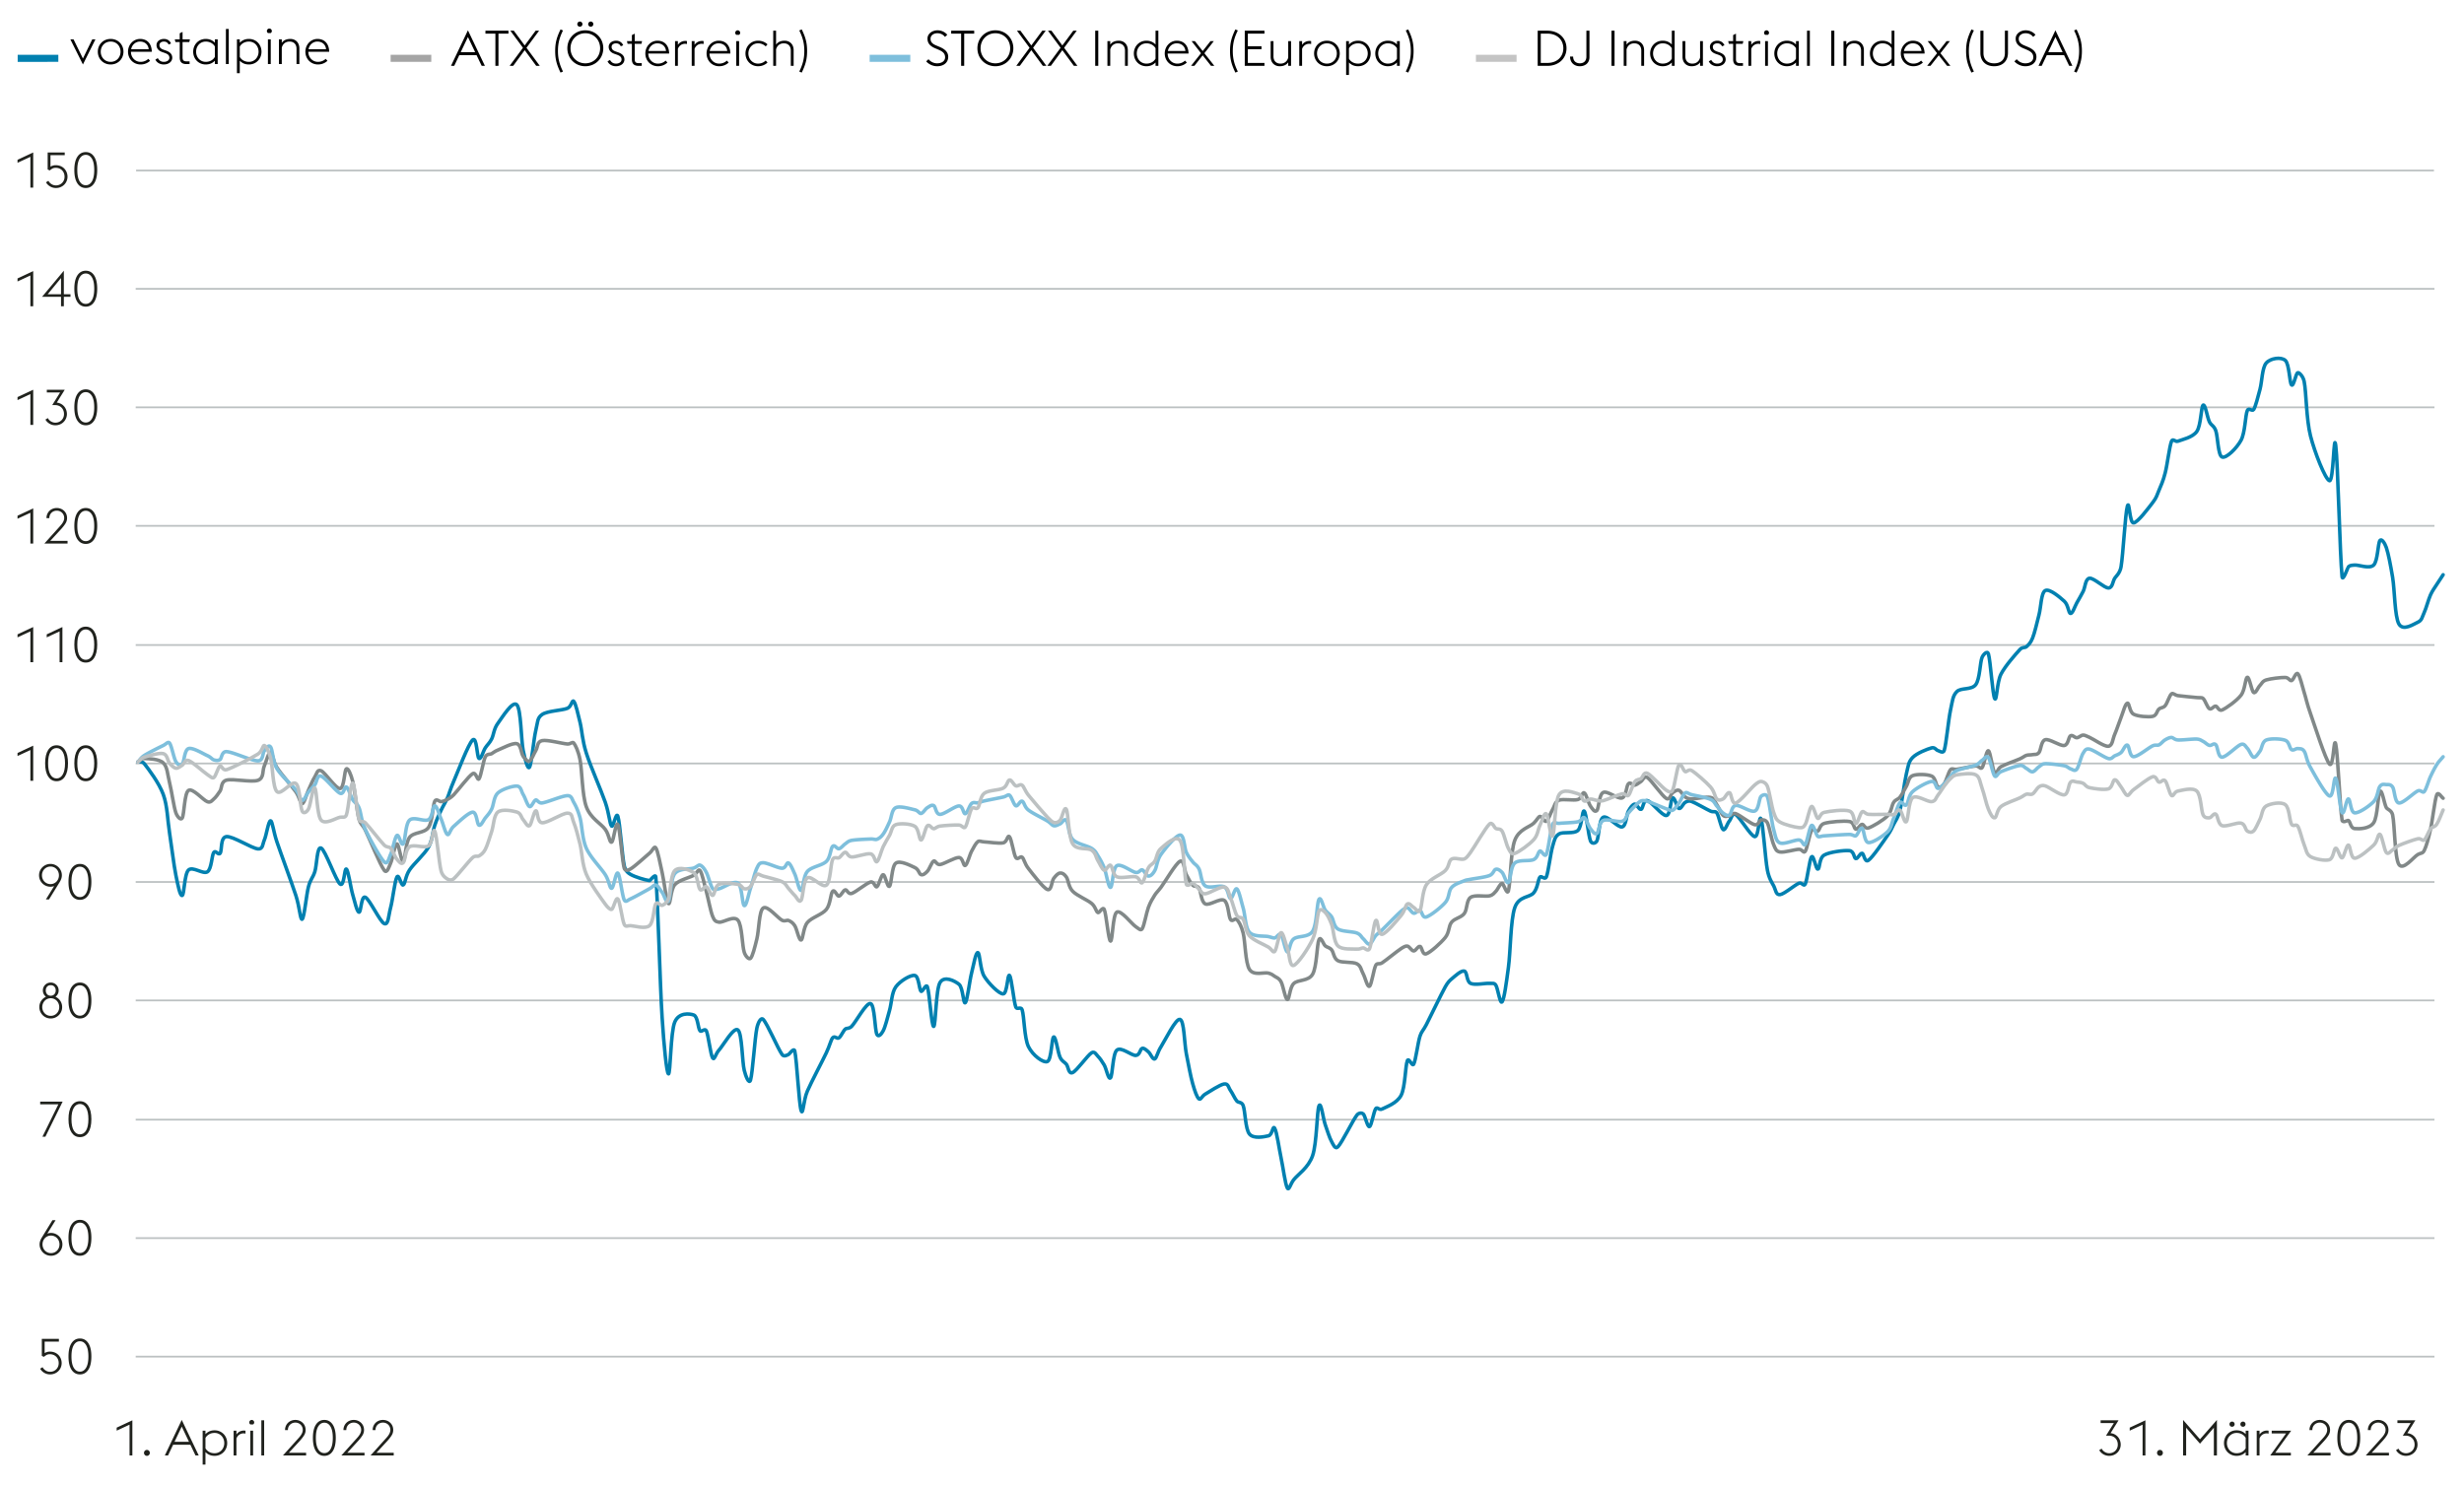<svg xmlns="http://www.w3.org/2000/svg" width="1394" height="840.897" viewBox="0 0 1394 840.897"><g fill="none" stroke-linejoin="round"><path d="M76.773 163.442h1300.512M76.773 230.492h1300.512M76.773 297.538h1300.512M76.773 364.972h1300.512M76.773 432.018h1300.512M76.773 499.065h1300.512M76.773 566.111h1300.512M76.773 633.548h1300.512M76.773 700.594h1300.512M76.773 767.641h1300.512M77 96.5h1300" stroke="#bcc1c2"/><g stroke-linecap="round" stroke-width="2"><path d="M78.077 431.13c.598.16 2.374-.55 3.571 1.002 2.384 3.069 8.336 10.851 10.72 17.408 2.381 6.522 2.381 14.243 3.571 21.862 1.19 7.622 2.381 17.99 3.571 23.869 1.19 5.878 2.387 11.939 3.578 11.443 1.19-.499 1.187-12.186 3.571-14.416 2.381-2.227 8.336 2.65 10.717 1.002 2.381-1.68 2.381-9.203 3.574-10.947 1.082-1.584 2.49 1.84 3.571.483 1.19-1.485 0-9.011 3.571-9.43 3.574-.419 14.291 6.621 17.866 6.944 2.867.291 2.618-2.842 3.574-4.973 1.19-2.65 2.381-11.11 3.571-10.915.995.128 1.581 6.038 3.571 11.917 2.384 7.04 8.336 23.027 10.72 30.336 2.147 6.579 2.499 14.17 3.571 13.424 1.19-.829 2.381-13.923 3.571-18.41 1.194-4.454 2.384-4.81 3.574-8.429 1.19-3.648 1.19-14.598 3.571-13.434 2.381 1.162 8.339 18.406 10.72 20.378 2.384 2.003 2.384-9.43 3.574-8.461 1.19 1.002 2.381 10.368 3.571 14.432 1.19 4.061 2.381 9.696 3.571 9.946 1.194.246 1.194-9.533 3.574-8.454 2.381 1.078 8.336 13.923 10.717 14.918 2.381.992 2.381-4.56 3.571-8.95 1.194-4.394 2.384-15.238 3.574-17.402 1.19-2.166 2.381 5.133 3.571 4.49 1.194-.678 1.194-4.912 3.574-8.464 2.384-3.584 8.336-8.72 10.72-12.918 2.381-4.23 2.381-8.976 3.571-12.432 1.19-3.488 2.381-5.91 3.571-8.464 1.194-2.582 2.384-4.23 3.574-6.976 1.002-2.291 1.562-4.81 3.571-9.43 2.381-5.488 8.336-21.216 10.717-23.382 2.384-2.163 2.384 9.69 3.574 10.464 1.19.742 2.381-4.166 3.574-5.974 1.19-1.84 2.381-2.646 3.571-4.973 1.194-2.326 1.194-5.715 3.574-8.947 2.381-3.229 8.326-13.014 10.701-10.464 2.406 2.586 2.406 19.994 3.581 25.869 1.027 5.008 2.579 11.078 3.578 9.434 1.203-1.907 2.374-15.891 3.578-20.864 1.146-4.749.733-6.976 3.578-8.947 2.963-2.067 11.293-2.259 14.285-3.488 2.378-1.002 2.611-5.037 3.578-3.971 1.174 1.325 2.378 7.04 3.581 11.917 1.171 4.909 1.171 9.882 3.549 17.408 2.403 7.555 8.358 20.96 10.733 27.84 2.259 6.554 2.435 12.173 3.581 13.434.995 1.13 2.55-8.656 3.549-5.459 1.2 3.715 2.403 22.349 3.578 27.84.675 3.069 2.227 4.166 3.578 4.973 2.374 1.389 8.33 3.232 10.707 3.488.41.035 3.373-4.198 3.578-2 1.203 12.928 2.374 60.989 3.578 79.555 1.027 15.994 2.55 31.466 3.578 31.824 1.174.413 1.174-23.786 3.578-29.338 2.378-5.552 8.333-4.806 10.707-3.981 2.374.832 2.374 7.462 3.578 8.954.822 1.018 2.758-1.754 3.578 0 1.174 2.566 2.378 13.59 3.581 15.411.938 1.456 1.642-2.352 3.549-4.474 2.403-2.65 8.358-13.341 10.733-11.434 2.378 1.904 2.378 18.147 3.581 22.87.79 3.248 2.726 8.205 3.549 5.469 1.2-3.978 2.403-23.619 3.578-29.334.643-3.091 2.288-6.317 3.578-4.973 2.378 2.486 8.33 16.573 10.707 19.891 1.114 1.539 3.021.15 3.578 0 .499-.138 3.107-4.131 3.578-1.99 1.203 5.261 2.374 29.789 3.578 33.562 1.146 3.635 1.261-5.706 3.578-10.938 2.378-5.43 8.333-16.618 10.707-21.629 1.965-4.131 2.582-7.293 3.578-8.458 1.203-1.408 2.378.832 3.578 0 1.174-.826 2.378-3.894 3.581-4.97.704-.64 2.141-.07 3.549-1.491 2.403-2.403 8.358-13.674 10.733-12.928 2.378.746 2.378 14.832 3.581 17.405.909 1.962 2.64-.282 3.549-1.99 1.2-2.237 2.403-7.293 3.578-11.437 1.203-4.144 1.203-10.112 3.578-13.424 2.378-3.318 8.33-6.88 10.707-6.467 2.403.416 2.403 7.875 3.578 8.95.79.704 2.816-4.65 3.578-2.483 1.203 3.312 2.378 22.787 3.578 22.374 1.174-.416 1.174-20.883 3.581-24.861 2.374-3.981 8.33-.912 10.704.995 2.374 1.904 2.374 11.517 3.578 10.438 1.174-1.078 2.378-12.179 3.578-16.906 1.174-4.723 2.378-11.766 3.552-11.437 1.2.333 1.2 9.533 3.578 13.427 2.403 3.894 8.358 10.026 10.733 9.942 2.378-.08 2.378-11.683 3.581-10.442 1.171 1.245 2.374 14.669 3.549 17.904.643 1.718 2.96-.496 3.578 1.491 1.203 3.728 1.203 15.994 3.578 20.883 2.378 4.89 8.33 9.363 10.707 8.451 2.403-.912 2.403-13.507 3.578-13.923 1.203-.413 2.374 8.867 3.578 11.437 1.146 2.493 2.406 2.573 3.578 3.978 1.174 1.45 1.174 5.802 3.581 4.726 2.374-1.078 8.33-9.658 10.704-11.187 1.731-1.114 2.698 1.146 3.578 1.987 1.174 1.162 2.378 2.941 3.581 4.973 1.171 2.029 2.374 8.618 3.549 7.21 1.2-1.411 1.2-13.552 3.578-15.664 2.374-2.115 8.33 3.149 10.733 2.986 2.378-.166 2.378-3.648 3.581-3.978 1.171-.333 2.374.992 3.549 1.987 1.203.995 2.403 4.474 3.578 3.978 1.056-.438 1.494-3.693 3.578-6.96 2.378-3.731 8.33-16.077 10.707-15.414 2.403.659 2.403 13.341 3.578 19.392 1.203 6.048 2.374 12.637 3.578 16.906 1.203 4.269 2.378 7.709 3.578 8.704.941.797 1.645-1.603 3.581-2.736 2.374-1.411 8.33-5.389 10.704-5.722 2.378-.33 2.378 2.115 3.578 3.731 1.174 1.616 2.378 4.557 3.581 5.965.819.973 2.726.342 3.549 2.486 1.2 3.107 1.2 13.302 3.578 16.163 2.374 2.858 8.33 1.533 10.736.992 2.374-.538 2.374-6.298 3.549-4.227 1.2 2.074 2.403 11.024 3.578 16.659 1.203 5.635 2.374 15.082 3.578 17.152.909 1.581 1.76-2.387 3.578-4.72 2.378-3.069 8.33-6.717 10.707-13.677 2.403-6.963 2.403-25.194 3.578-28.093 1.203-2.899 2.374 7.334 3.578 10.691 1.203 3.357 2.378 7.376 3.578 9.45.794 1.414 1.936 4.678 3.581 2.979 2.374-2.486 8.33-14.79 10.704-17.898 1.174-1.53 2.992-1.277 3.578-.746 1.174 1.075 2.378 7.706 3.581 7.206 1.171-.496 2.374-8.534 3.549-10.192.819-1.126 1.965 1.091 3.578.25 2.374-1.245 8.33-3.149 10.736-7.706 2.374-4.56 2.374-16.701 3.549-19.642.819-2.013 2.755 3.578 3.578 1.987 1.203-2.317 2.374-12.182 3.578-15.91.851-2.646 1.878-3.168 3.578-6.464 2.378-4.64 8.33-17.072 10.707-21.379 1.408-2.544 2.522-3.594 3.578-4.477 1.789-1.491 5.366-4.89 7.158-4.477 1.789.416 1.171 5.805 3.578 6.963 2.374 1.158 8.33-.166 10.704 0 1.85.125 2.64-.349 3.578.995 1.174 1.741 2.378 11.104 3.581 9.446 1.171-1.658 2.374-10.525 3.549-19.392 1.203-8.867 1.203-26.768 3.578-33.811 2.317-6.806 8.419-5.651 10.736-8.458 2.374-2.906 2.374-7.459 3.549-8.944.762-.938 2.845 1.776 3.578 0 1.203-2.909 2.374-13.341 3.578-17.408 1.114-3.811 1.35-5.555 3.578-6.944 2.378-1.517 8.33.16 10.707-2.003 2.374-2.163 2.374-11.949 3.578-10.947 1.203 1.002 2.378 14.08 3.578 16.922.765 1.776 2.816 1.421 3.581 0 1.171-2.259 1.171-12.109 3.578-13.434 2.374-1.325 8.33 6.038 10.704 5.456 2.378-.579 2.378-6.781 3.581-8.944 1.171-2.131 2.374-3.811 3.578-3.974 1.171-.16 2.374 3.328 3.549 2.973 1.203-.323 1.203-5.523 3.578-4.941 2.374.547 8.33 8.688 10.736 8.429 2.374-.227 2.374-9.27 3.549-9.949 1.203-.643 2.403 5.555 3.578 5.978 1.203.419 2.374-2.813 3.578-3.488.851-.454 1.85-1.101 3.578-.486 2.378.842 8.333 4.394 10.707 5.459 1.702.774 2.726-.227 3.578 1.002 1.203 1.744 2.378 8.688 3.578 9.462 1.174.742 2.378-3.584 3.581-4.973 1.024-1.229 1.494-4.781 3.549-3.488 2.403 1.485 8.358 12.013 10.733 12.432 2.378.419 2.378-13.11 3.581-9.946 1.171 3.133 2.374 22.541 3.578 28.838.88 4.781 2.64 7.171 3.549 8.947 1.203 2.326 1.203 5.219 3.578 4.97 2.374-.256 8.33-5.453 10.736-6.454 1.67-.71 2.726 2.227 3.549.483 1.203-2.486 2.403-14.016 3.578-15.405 1.203-1.421 2.374 7.136 3.578 6.944 1.203-.163.589-6.202 3.578-7.946 2.963-1.744 11.322-2.81 14.285-2.486 2.698.291 2.493 4.262 3.578 4.49 1.174.224 2.378-3.165 3.581-3.005 1.056.163 1.408 5.491 3.549 3.974 2.403-1.648 8.358-10.499 10.733-13.92 2.083-2.973 2.525-4.33 3.581-6.461 1.056-2.163 2.493-3.68 3.549-7.946 1.2-4.714 2.403-15.405 3.578-20.378 1.203-4.973 1.203-6.976 3.578-9.462 2.378-2.486 8.33-4.813 10.736-5.459 1.846-.515 2.64 1.293 3.549 1.485.586.131 2.992 1.875 3.578 0 1.203-3.808 2.378-17.309 3.578-22.864 1.174-5.427 1.232-8.106 3.581-10.464 2.374-2.39 8.33-.742 10.704-3.971 2.374-3.232 2.374-12.499 3.578-15.408.646-1.549 2.934-4.067 3.578-2 1.174 3.907 2.378 23.478 3.581 25.382 1.171 1.907 1.171-9.299 3.549-13.917 2.403-4.653 8.358-11.37 10.733-13.952 1.35-1.456 2.877-.874 3.581-1.488 1.142-1.034 2.403-2.067 3.549-4.973 1.203-2.97 2.403-8.429 3.578-12.918 1.203-4.49 1.203-12.595 3.578-13.92 2.378-1.325 8.33 3.811 10.736 5.974 2.374 2.131 2.374 6.784 3.549 6.944 1.203.163 2.406-3.875 3.578-5.974 1.203-2.067 2.378-4.134 3.578-6.458 1.203-2.326 1.203-7.107 3.581-7.462 2.374-.323 8.33 5.491 10.704 5.491s2.378-3.488 3.578-5.491c.646-1.066 2.934-2.746 3.581-6.458 1.171-6.784 2.374-30.166 3.578-34.301 1.171-4.134 1.171 9.786 3.549 9.43 2.403-.323 8.358-8.365 10.733-11.43 2.349-3.037 2.378-4.166 3.581-6.944 1.171-2.842 2.374-5.296 3.549-9.949 1.203-4.65 2.403-14.922 3.578-17.891.733-1.808 2.141.547 3.578 0 2.378-.938 8.33-2.099 10.707-5.491 2.403-3.392 2.403-13.984 3.578-14.922 1.203-.902 2.374 7.043 3.578 9.466 1.056 2.131 2.522 2.032 3.578 4.973 1.203 3.293 1.203 13.984 3.581 14.922 2.374.902 8.33-5.072 10.704-9.466 2.378-4.39 2.378-13.984 3.578-16.89.736-1.808 2.816.742 3.581-.515 1.171-1.971 2.374-7.043 3.578-11.434 1.171-4.394 1.171-12.176 3.549-14.922 2.403-2.714 8.358-3.552 10.736-1.485 2.374 2.067 2.374 12.755 3.578 13.92 1.171 1.162 2.374-6.621 3.549-6.944.614-.195 2.963 1.872 3.578 4.973 1.203 5.942 1.203 21.443 3.578 30.81 2.378 9.366 8.33 24.448 10.707 25.354 2.403.938 2.403-28.906 3.578-19.862 1.203 9.011 2.374 62.624 3.578 74.086.352 3.328 3.226-5.165 3.578-5.488.912-.842 1.731-.874 3.581-1.002 2.374-.163 8.33 2.323 10.704 0 2.378-2.294 2.378-12.24 3.578-13.92.88-1.229 2.672 1.357 3.581 3.971 1.171 3.488 2.374 9.722 3.578 16.925 1.171 7.2 1.171 22.122 3.549 26.352 2.406 4.23 8.358.064 10.736-1.002 2.374-1.066 2.374-2.906 3.578-5.456 1.171-2.586 2.374-7.299 3.549-9.949 1.203-2.646 2.403-4.067 3.578-5.974 1.203-1.904 2.378-3.648 3.578-5.456" stroke="#0080b0"/><path d="M78.077 431.065c.989-.515 1.594-1.971 3.571-1.872 2.384.096 8.336.192 10.72 2.486 2.381 2.291 2.381 6.522 3.571 11.238 1.19 4.714 2.381 13.693 3.571 17.021.819 2.291 2.755 4.422 3.578 2.97 1.19-2.131 1.187-14.112 3.571-15.664 2.381-1.517 8.336 5.619 10.717 6.429 1.837.646 2.656-.774 3.574-1.552 1.19-1.002 2.381-2.746 3.571-4.522 1.069-1.613.371-5.232 3.571-6.134 3.574-1.002 14.291 1.389 17.866.064s2.384-5.427 3.574-8.074c1.19-2.65 2.381-7.946 3.571-7.782 1.19.128 1.19 4.877 3.571 8.621 2.384 3.747 8.336 10.4 10.72 13.792 2.144 3.101 2.499 6.845 3.571 6.685 1.19-.163 2.381-5.2 3.571-7.718 1.194-2.55 2.384-5.619 3.574-7.427 1.101-1.68 1.376-4.49 3.571-3.488 2.381 1.098 8.339 10.269 10.72 10.074 2.384-.16 2.384-10.496 3.574-11.174.976-.579 2.592 3.133 3.571 7.043 1.19 4.746 2.381 16.762 3.571 21.379.803 3.101 1.968 3.037 3.574 6.266 2.381 4.845 8.336 19.635 10.717 22.768 1.635 2.131 2.755-2.294 3.571-4.003 1.194-2.49 2.384-10.787 3.574-10.95 1.19-.192 2.381 10.464 3.571 9.85 1.194-.579 1.194-10.333 3.574-13.53 2.384-3.2 8.336-2.198 10.72-5.619 2.381-3.424 2.381-12.435 3.571-14.89.848-1.744 2.726.387 3.571.259 1.194-.163 2.384-.582 3.574-1.229.787-.451 1.99-1.034 3.571-2.646 2.381-2.458 8.336-10.464 10.717-11.952 1.952-1.226 2.598 4.262 3.574 2.973 1.19-1.584 2.381-10.077 3.574-12.467.947-1.872 2.624-1.293 3.571-1.808.95-.518 1.674-1.325 3.574-2.067 2.381-.938 8.326-4.198 10.701-3.584 2.406.579 2.406 5.488 3.581 7.104 1.2 1.648 2.403 3.261 3.578 2.714 1.203-.55 2.374-4.038 3.578-5.974 1.203-1.907.586-4.976 3.578-5.587 2.963-.614 11.293 1.677 14.285 1.904 1.789.128 2.845-1.453 3.578-.582.998 1.261 2.582 4.49 3.581 9.498 1.171 6.006 1.171 20.054 3.549 26.611 2.403 6.589 8.358 9.494 10.733 12.822 2.288 3.229 2.406 7.654 3.581 7.2 1.171-.451 2.374-12.4 3.549-9.946 1.2 2.454 2.403 20.477 3.578 24.64.557 1.907 2.493 1.101 3.578.454 2.374-1.389 8.33-6.88 10.707-8.883 1.818-1.485 2.698-4.422 3.578-3.034 1.203 1.808 2.374 8.621 3.578 13.885 1.203 5.232 2.374 16.435 3.578 17.597 1.174 1.158 1.174-7.971 3.578-10.653 2.378-2.646 8.333-3.971 10.707-5.296 1.936-1.098 2.611-3.971 3.578-2.714 1.203 1.52 2.378 7.59 3.578 11.917 1.174 4.339 2.378 11.19 3.581 14.074.938 2.317 1.642 2.947 3.549 3.232 2.403.352 8.358-3.955 10.733-1.114 2.378 2.838 2.378 14.56 3.581 18.157.79 2.448 2.755 4.278 3.549 3.424 1.2-1.254 2.403-6.198 3.578-10.947 1.203-4.742 1.203-15.763 3.578-17.526 2.378-1.766 8.33 5.766 10.707 6.938 1.642.8 2.755-.259 3.578.09 1.203.509 2.374 1.104 3.578 2.954 1.203 1.843 2.374 8.416 3.578 8.118 1.174-.301 1.174-7.03 3.578-9.91 2.378-2.883 8.333-4.426 10.707-7.373 2.374-2.941 2.374-9.014 3.578-10.275 1.203-1.293 2.378 2.851 3.578 2.714 1.174-.141 2.378-3.296 3.581-3.552.966-.227 1.613 2.65 3.549 2.067 2.403-.746 8.358-5.846 10.733-6.493 2.083-.55 2.525 3.293 3.581 2.682 1.171-.678 2.374-6.784 3.549-6.816 1.2-.064 2.403 7.622 3.578 6.525 1.203-1.066 1.203-11.306 3.578-13.05 2.378-1.776 8.33 1.357 10.707 2.454 2.374 1.066 2.403 3.683 3.578 4.038 1.203.355 2.374-.614 3.578-1.904 1.203-1.261 2.378-5.136 3.578-5.782.998-.518 1.584 2.227 3.581 1.971 2.374-.355 8.33-4.038 10.704-3.974 2.374.099 2.374 5.072 3.578 4.49 1.174-.614 2.378-5.814 3.578-8.074 1.174-2.227 2.378-4.522 3.552-5.427.909-.643 1.789.067 3.578.163 2.403.096 8.358 1.034 10.733.547 2.32-.483 2.406-4.778 3.581-3.421 1.171 1.389 2.374 9.85 3.549 11.754 1.027 1.648 2.579-1.098 3.578-.224 1.114.966 1.35 3.584 3.578 6.426 2.378 3.037 8.33 10.915 10.707 11.853 2.403.938 2.403-4.714 3.578-6.266 1.203-1.549 2.374-2.906 3.578-3.037 1.203-.16 2.378.518 3.578 2.23 1.174 1.712 1.174 5.555 3.581 8.074 2.374 2.483 8.33 4.874 10.704 6.886 2.346 1.978 2.406 4.614 3.578 5.178.851.41 2.701-3.686 3.581-1.754 1.171 2.691 2.374 17.651 3.549 17.901 1.2.246 1.2-15.056 3.578-16.413 2.374-1.357 8.33 6.691 10.733 8.269 1.584 1.059 2.758 2.426 3.581 1.2 1.171-1.827 2.374-8.986 3.549-12.166 1.203-3.181 2.403-5.014 3.578-6.915.851-1.379 1.846-2.186 3.578-4.48 2.378-3.197 8.33-13.466 10.707-14.662 2.403-1.162 2.403 5.363 3.578 7.59 1.203 2.262 2.374 4.618 3.578 5.878 1.146 1.226 2.406-.032 3.578 1.68 1.174 1.776 1.174 7.805 3.581 8.963 2.374 1.162 8.33-3.482 10.704-2 2.378 1.478 2.378 9.069 3.578 10.874 1.056 1.59 2.525-1.149 3.581-.035 1.024 1.107 2.522 3.485 3.549 7.616 1.2 4.704 1.2 16.832 3.578 20.621 2.374 3.782 8.33 1.434 10.736 2.09 1.904.522 2.608 1.171 3.549 1.83 1.171.8 2.403.938 3.578 3.078 1.203 2.186 2.374 9.862 3.578 10.029 1.203.17 1.203-6.637 3.578-9.021 2.378-2.387 8.33-1.158 10.707-5.296 2.403-4.131 2.403-16.842 3.578-19.51 1.056-2.362 2.522 2.65 3.578 3.491 1.203.95 2.378.822 3.578 2.221 1.174 1.395 1.174 4.842 3.581 6.157 2.374 1.312 8.33.49 10.704 1.731 2.378 1.235 2.378 3.571 3.578 5.693 1.174 2.122 2.378 7.834 3.581 7.027 1.171-.81 2.374-9.674 3.549-11.878.819-1.504 1.965-.294 3.578-1.366 2.374-1.568 8.33-6.486 10.736-8.067 1.613-1.078 2.755-1.571 3.549-1.418 1.2.221 2.403 2.723 3.578 2.755 1.203.029 2.374-2.838 3.578-2.573 1.203.272 1.203 5.018 3.578 4.179 2.378-.835 8.33-6.218 10.707-9.197 2.403-2.979 1.789-6.413 3.578-8.672 1.789-2.256 5.366-2.534 7.158-4.877 1.789-2.342 1.171-7.494 3.578-9.168 2.374-1.661 8.33-.307 10.704-.874 2.083-.496 2.522-1.498 3.578-2.531 1.174-1.162 2.378-4.458 3.581-4.522.79-.032 2.755 6.986 3.549 4.23 1.203-4.035 1.203-22.154 3.578-28.515 2.374-6.397 8.33-7.494 10.736-9.754 1.875-1.811 2.608-3.715 3.549-3.878 1.2-.192 2.403 3.392 3.578 2.746 1.203-.643 2.374-4.682 3.578-6.685 1.203-1.968 1.203-4.262 3.578-5.2 2.378-.902 8.33.323 10.707-.387 2.374-.678 2.374-4.426 3.578-3.779 1.203.614 2.378 5.878 3.578 7.558 1.174 1.648 2.378 3.715 3.581 2.422 1.171-1.293 1.171-9.011 3.578-10.205 2.374-1.165 8.33 3.907 10.704 3.101 2.378-.842 2.378-6.848 3.581-8.042 1.171-1.229 2.374 1.034 3.578.806 1.171-.227 2.374-1.389 3.549-2.099.88-.55 1.818-3.424 3.578-2.23 2.374 1.616 8.33 10.432 10.736 11.853 2.022 1.229 2.55-2.614 3.549-3.261 1.203-.774 2.403-1.744 3.578-1.357 1.203.419 2.374 3.005 3.578 3.811.941.646 1.731 1.034 3.578 1.066 2.378.032 8.333-1.389 10.707-.838 2.374.515 2.374 2.422 3.578 4.134 1.203 1.677 2.378 5.005 3.578 6.038 1.174 1.034 2.378.387 3.581.227.88-.131 1.789-1.843 3.549-1.229 2.403.838 8.358 5.683 10.733 6.266 2.112.55 2.525-2.55 3.581-2.714.938-.128 2.608-.192 3.578 1.648 1.171 2.358 2.374 9.626 3.549 12.368 1.114 2.586 1.347 3.715 3.578 4.134 2.374.419 8.33-1.453 10.736-1.517 1.846-.064 2.64 2.518 3.549 1.13 1.203-1.776 2.403-9.882 3.578-11.789 1.027-1.613 2.55.906 3.578.323 1.027-.579 1.027-3.552 3.578-4.326 2.963-.906 11.322-1.616 14.285-1.066 2.64.451 2.522 4.102 3.578 4.358 1.174.259 2.378-2.678 3.581-2.778.966-.096 1.613 2.714 3.549 2.067 2.403-.774 8.358-4.326 10.733-6.749 2.378-2.422 2.378-5.974 3.581-7.75 1.171-1.776 2.374-1.453 3.549-2.941 1.2-1.517 2.403-4.035 3.578-6.07 1.203-2.035 1.203-5.104 3.578-6.106 2.378-.966 8.33-.806 10.736.227 2.374 1.066 2.374 5.296 3.549 6.038 1.203.71 2.403-.064 3.578-1.677 1.203-1.616 2.378-6.589 3.578-7.946.88-1.034 1.789.032 3.581-.227 2.374-.355 8.33-1.744 10.704-1.904 1.846-.099 2.669 2.099 3.578 1.002 1.203-1.456 2.378-10.077 3.578-9.594 1.174.518 2.378 11.11 3.581 12.595 1.056 1.357 1.408-2.358 3.549-3.584 2.403-1.357 8.358-3.392 10.733-4.458 1.85-.838 2.64-1.648 3.581-1.936 1.171-.39 2.374-.163 3.549-.422 1.203-.256 2.403.259 3.578-1.13 1.203-1.421 1.203-6.621 3.578-7.299 2.378-.678 8.33 3.619 10.736 3.264 2.374-.39 2.374-4.749 3.549-5.491 1.203-.71 2.406 1.162 3.578 1.098 1.203-.064 2.378-1.453 3.578-1.485.88-.032 1.821.483 3.581 1.258 2.374 1.034 8.33 5.331 10.704 5.04 2.378-.291 2.378-4.006 3.578-6.72 1.203-2.71 2.378-6.586 3.581-9.558 1.171-2.938 2.374-7.782 3.578-8.106 1.171-.291 1.171 5.037 3.549 6.266 2.403 1.258 8.358 1.712 10.733 1.226 2.378-.483 2.378-3.133 3.581-4.134 1.171-1.03 2.374-.515 3.549-1.968 1.203-1.421 2.403-5.718 3.578-6.653.909-.71 1.76.71 3.578 1.002 2.378.355 8.33.838 10.707 1.098 1.818.224 2.698-.259 3.578.515 1.203 1.066 2.374 5.104 3.578 5.814 1.203.71 2.378-1.616 3.578-1.485.941.096 1.674 3.002 3.581 2.195 2.374-1.034 8.33-5.264 10.704-8.365 2.378-3.069 2.378-9.882 3.578-10.141 1.203-.259 2.378 7.814 3.581 8.592 1.171.742 2.374-2.845 3.578-4.006 1.085-1.098 1.379-2.422 3.549-3.101 2.403-.742 8.358-1.453 10.736-1.389 1.965.032 2.579 2.067 3.578 1.776 1.171-.355 2.374-5.005 3.549-3.875 1.203 1.098 2.403 6.784 3.578 10.56 1.056 3.264 1.498 6.106 3.578 11.984 2.378 6.749 8.33 25.61 10.707 28.518 2.403 2.874 2.403-16.474 3.578-11.178 1.203 5.267 2.374 35.722 3.578 42.925.323 1.936 3.258-.035 3.578.192 1.174.806 1.174 4.394 3.581 4.618 2.374.227 8.33.195 10.704-3.293 2.378-3.52 2.378-16.278 3.578-17.731 1.203-1.421 2.378 6.912 3.581 9.139.614 1.13 2.931 1.357 3.578 4.134 1.171 5.395 1.171 24.288 3.549 28.032 2.406 3.747 8.358-4.294 10.736-5.619 1.818-1.002 2.64-.419 3.578-2.227 1.171-2.358 2.374-6.653 3.549-11.917 1.203-5.264 2.403-16.73 3.578-19.67.822-2.032 2.758 1.52 3.578 1.971" stroke="#818888"/><path d="M78.077 431.13c1.046-1.066 1.475-2.259 3.571-3.648 2.384-1.552 8.336-4.49 10.72-5.654 1.722-.838 2.71-2.422 3.571-1.322 1.19 1.549 2.381 8.493 3.571 10.464 1.05 1.744 2.528 2.486 3.578 1.421 1.19-1.229 1.187-7.978 3.571-8.787 2.381-.774 8.336 2.941 10.717 4.006 1.933.838 2.605 2.067 3.574 2.358 1.19.355 2.381.579 3.571-.195.899-.582.867-4.554 3.571-4.458 3.574.099 14.291 5.264 17.866 5.2 3.117-.064 2.531-4.49 3.574-5.619 1.19-1.293 2.381-3.843 3.571-2.163 1.19 1.648 1.19 8.106 3.571 12.176 2.384 4.035 8.336 9.075 10.72 12.077 2.122 2.65 2.509 5.718 3.571 5.878 1.19.195 2.381-3.261 3.571-4.714 1.194-1.453 2.384-2.586 3.574-4.07 1.19-1.485 1.19-5.683 3.571-4.877 2.381.774 8.339 8.624 10.72 9.658 2.224.97 2.461-4.07 3.574-3.488 1.19.614 2.381 5.168 3.571 7.104 1.158 1.907 2.413 1.84 3.571 4.586 1.194 2.81 1.194 7.203 3.574 12.307 2.381 5.101 8.336 15.952 10.717 18.342 1.936 1.907 2.608-2.163 3.571-4.198 1.194-2.486 2.384-9.722 3.574-10.723 1.19-1.034 2.381 6.138 3.571 4.685 1.194-1.453 1.194-11.11 3.574-13.37 2.384-2.294 8.336 1.066 10.72-.291 2.381-1.325 2.381-7.718 3.571-7.786 1.19-.096 2.381 4.685 3.571 7.363 1.194 2.714 2.384 8.109 3.574 8.787 1.069.643 1.43-2.682 3.571-4.586 2.381-2.102 8.336-7.882 10.717-8.01 2.384-.099 2.384 6.781 3.574 7.331 1.19.547 2.381-2.522 3.574-4.038 1.19-1.517 2.381-2.65 3.571-5.005 1.194-2.358 1.194-6.976 3.574-9.174 2.381-2.163 8.326-4.003 10.701-3.875 2.406.131 2.406 2.81 3.581 4.749 1.2 1.904 2.403 6.298 3.578 6.813 1.203.518 2.374-3.357 3.578-3.712.762-.195 1.642 1.968 3.578 1.68 2.963-.39 11.293-4.038 14.285-4.102 2.464-.064 2.582 2.003 3.578 3.712 1.174 2.067 2.378 4.49 3.581 8.819 1.171 4.326 1.171 11.821 3.549 17.181 2.403 5.36 8.358 11.238 10.733 15.018 2.23 3.52 2.464 7.782 3.581 7.654 1.171-.128 2.374-9.594 3.549-8.528 1.2 1.101 2.403 12.65 3.578 15.069.851 1.699 1.907.189 3.578-.547 2.374-1.046 8.33-4.413 10.707-5.734 1.818-1.002 2.669-2.39 3.578-2.099 1.203.323 2.374 2.646 3.578 4.166 1.203 1.517 2.374 6.685 3.578 4.922 1.174-1.766 1.174-12.384 3.578-15.517 2.378-3.101 8.333-2.39 10.707-3.165 1.846-.646 2.64-1.936 3.578-1.648 1.203.422 2.378 1.875 3.578 4.102 1.174 2.195 2.378 7.622 3.581 9.139.848 1.165 1.818.486 3.549.131 2.403-.518 8.358-4.813 10.733-3.229 2.378 1.581 2.378 12.234 3.581 12.717 1.171.483 2.374-6.291 3.549-9.811 1.2-3.52 2.403-8.883 3.578-11.306 1.085-2.195 1.408-3.098 3.578-3.098 2.378 0 8.33 3.066 10.707 3.098 2.256 0 2.461-3.488 3.578-2.97 1.203.515 2.374 3.616 3.578 6.234 1.203 2.582 2.374 9.526 3.578 9.267 1.174-.224 1.174-7.978 3.578-10.72 2.378-2.714 8.333-3.296 10.707-5.654 2.374-2.355 2.374-7.331 3.578-8.525 1.203-1.194 2.378 1.584 3.578 1.325 1.174-.227 2.378-1.971 3.581-2.778.966-.646 1.584-1.552 3.549-1.939 2.403-.451 8.358-.678 10.733-.774 1.792-.096 2.669.518 3.581.163 1.171-.454 2.374-1.293 3.549-2.941 1.2-1.616 2.403-4.326 3.578-6.848 1.203-2.486 1.203-6.976 3.578-8.106 2.378-1.162 8.33.678 10.707 1.197 1.994.451 2.608 2.227 3.578 2.067 1.203-.227 2.374-2.554 3.578-3.264 1.203-.742 2.378-1.776 3.578-1.162 1.174.646 1.174 4.909 3.581 4.941 2.374.032 8.33-4.682 10.704-4.749 2.374-.064 2.374 4.589 3.578 4.362 1.174-.227 2.378-4.717 3.578-5.75 1.174-1.03 2.378-.16 3.552-.419.909-.16 1.789-.611 3.578-1.034 2.403-.547 8.358-1.645 10.733-2.195 1.821-.387 2.672-1.68 3.581-1.034 1.171.806 2.374 5.36 3.549 5.942 1.203.55 2.403-2.97 3.578-2.55 1.174.387 1.232 3.165 3.578 5.005 2.378 1.875 8.33 4.685 10.707 6.17 1.904 1.162 2.64 2.454 3.578 2.678 1.203.291 2.374-.547 3.578-1.03 1.203-.486 2.378-3.392 3.578-1.939 1.174 1.485 1.174 8.106 3.581 10.723 2.374 2.614 8.33 3.52 10.704 5.069 2.259 1.453 2.464 2.422 3.578 4.166 1.174 1.875 2.378 3.939 3.581 6.912 1.171 3.005 2.374 11.206 3.549 10.979 1.2-.192 1.2-10.819 3.578-12.24 2.374-1.389 8.33 3.424 10.733 3.811 1.878.323 2.611-1.712 3.581-1.453 1.171.323 2.374 3.424 3.549 3.488 1.203.064 2.403-1.002 3.578-3.069 1.203-2.035 1.203-5.878 3.578-9.235 2.378-3.36 8.33-10.691 10.707-10.883 2.403-.195 2.403 7.232 3.578 9.754 1.203 2.518 2.374 3.776 3.578 5.328 1.203 1.581 2.378 1.744 3.578 4.035 1.174 2.262 1.174 7.914 3.581 9.626 2.374 1.712 8.33-.646 10.704.55 2.378 1.194 2.378 6.349 3.578 6.547 1.174.205 2.378-6.259 3.581-5.354 1.171.906 2.374 6.659 3.549 10.749 1.2 4.086 1.2 11.085 3.578 13.782 2.374 2.704 8.33 1.904 10.736 2.432 1.757.397 2.669.874 3.549.752 1.2-.163 2.403-3.037 3.578-1.722 1.203 1.312 2.374 9.219 3.578 9.6 1.203.384 1.203-5.354 3.578-7.306 2.378-1.946 8.33-.662 10.707-4.387 2.403-3.728 2.403-15.987 3.578-17.971 1.203-1.984 2.374 4.432 3.578 6.067 1.203 1.642 2.378 1.994 3.578 3.773 1.174 1.776 1.174 5.366 3.581 6.893 2.374 1.53 8.33 1.37 10.704 2.285 2.17.832 2.493 2.246 3.578 3.197 1.174 1.04 2.378 3.341 3.581 3.046 1.171-.291 2.374-3.485 3.549-4.816.88-.966 1.846-1.517 3.578-3.181 2.374-2.291 8.33-8.467 10.736-10.563 1.552-1.376 2.784-2.122 3.549-2 1.2.182 2.403 2.845 3.578 3.104 1.203.266 2.374-1.882 3.578-1.53 1.174.349 1.232 4.397 3.578 3.651 2.378-.752 8.33-5.395 10.707-8.173 2.403-2.778 1.789-6.454 3.578-8.49 1.789-2.067 5.366-3.037 7.158-3.811 1.347-.582 1.757-.451 3.578-.842 2.374-.483 8.33-1.162 10.704-2.131 2.259-.87 2.435-3.261 3.578-3.52 1.174-.323 2.378.55 3.581 1.776 1.171 1.261 2.374 6.557 3.549 5.651 1.203-.87 1.203-8.784 3.578-10.947 2.374-2.131 8.33-.838 10.736-2.003 2.374-1.13 2.374-4.326 3.549-4.81.938-.355 2.669 3.811 3.578 1.872 1.203-2.518 2.374-14.08 3.578-17.021.733-1.808 2.112-.387 3.578-.515 2.378-.259 8.33-.355 10.707-.906 2.051-.451 2.55-2.874 3.578-2.326 1.203.678 2.378 4.813 3.578 6.298 1.174 1.488 2.378 3.424 3.581 2.65 1.171-.806 1.171-6.17 3.578-7.299 2.374-1.162 8.33 1.098 10.704.387 2.378-.71 2.378-3.229 3.581-4.65a41.2 41.2 0 013.578-3.843c1.171-1.13 2.374-2.486 3.549-2.973.88-.323 1.846-.355 3.578.163 2.374.742 8.33 3.392 10.736 4.262 1.728.614 2.698 1.197 3.549.806 1.203-.515 2.403-2.422 3.578-4.035 1.203-1.648 2.374-4.973 3.578-5.782.909-.614 1.789.518 3.578 1.002 2.378.582 8.333 1.584 10.707 2.682 2.288 1.002 2.435 2.486 3.578 3.747 1.203 1.29 2.378 3.165 3.578 4.003 1.174.838 2.378 1.776 3.581 1.066 1.171-.71 1.171-5.005 3.549-5.392 2.403-.355 8.358 4.035 10.733 3.165 2.378-.842 2.378-6.912 3.581-8.269.672-.774 2.874-1.68 3.578.128 1.171 3.133 2.374 14.211 3.549 18.573 1.142 4.099 1.347 6.685 3.578 7.619 2.374.97 8.33-1.808 10.736-1.677 2.112.128 2.493 3.712 3.549 2.486 1.203-1.357 2.403-9.949 3.578-10.691 1.203-.742 2.374 5.168 3.578 6.17.704.579 1.789-.195 3.578-.291 2.963-.195 11.322-.806 14.285-.806 1.818 0 2.845 1.13 3.578.774 1.174-.55 2.378-4.877 3.581-4.23 1.171.611 1.171 7.686 3.549 8.042 2.403.323 8.358-3.715 10.733-5.974 2.378-2.294 2.378-4.976 3.581-7.718 1.171-2.746 2.374-7.59 3.549-8.851 1.2-1.258 2.403 2.294 3.578 1.261 1.203-1.034 1.203-5.264 3.578-7.494 2.378-2.227 8.33-5.456 10.736-5.779 2.374-.323 2.374 3.648 3.549 3.875 1.203.227 2.403-1.389 3.578-2.486 1.203-1.133 2.378-2.909 3.578-4.166 1.085-1.13 1.379-2.422 3.581-3.392 2.374-1.098 8.33-2.131 10.704-3.101 2.022-.806 2.55-2.067 3.578-2.678 1.203-.714 2.378-3.069 3.578-1.584 1.174 1.485 2.378 9.107 3.581 10.432.966 1.098 1.584-1.648 3.549-2.454 2.403-1.002 8.358-3.197 10.733-3.488 1.907-.259 2.611 1.162 3.581 1.613 1.171.614 2.374 2.099 3.549 1.939 1.203-.128 2.403-2.035 3.578-2.81.998-.614 1.613-1.68 3.578-1.744 2.378-.096 8.33.646 10.736 1.13 1.907.387 2.611 1.485 3.549 1.744 1.203.323 2.406 1.648 3.578.195 1.203-1.488 2.378-7.139 3.578-9.011 1.027-1.616 1.526-2.746 3.581-2.326 2.374.518 8.33 4.685 10.704 5.331 1.878.483 2.64-1.069 3.578-1.52 1.203-.547 2.378-.87 3.581-1.872 1.171-1.002 2.374-4.586 3.578-4.198 1.171.387 1.171 6.458 3.549 6.522 2.403.067 8.358-5.005 10.733-6.102 1.645-.774 2.73-.16 3.581-.55 1.171-.579 2.374-2.195 3.549-2.874 1.203-.71 2.403-1.325 3.578-1.325.938.032 1.702 1.293 3.578 1.389 2.378.163 8.33-.611 10.707-.483 1.875.096 2.64.806 3.578 1.293 1.203.579 2.374 1.968 3.578 2.259 1.203.323 2.378-1.517 3.578-.419 1.203 1.13 1.203 7.104 3.581 7.072 2.374 0 8.33-6.33 10.704-7.168 1.936-.678 2.611 1.162 3.578 2.163 1.203 1.194 2.378 4.781 3.581 5.037 1.171.291 2.374-1.808 3.578-3.421 1.171-1.616 1.171-5.232 3.549-6.266 2.403-1.002 8.358-.778 10.736.128 2.374.906 2.374 4.49 3.578 5.264 1.171.774 2.374-.71 3.549-.582 1.142.163 2.464-.192 3.578 1.488 1.203 1.776 1.203 4.941 3.578 9.171 2.378 4.23 8.33 15.114 10.707 16.147 2.403 1.034 2.403-11.53 3.578-9.946 1.203 1.549 2.374 17.341 3.578 19.28 1.203 1.971 2.378-7.654 3.578-7.622 1.174.032 1.174 7.59 3.581 7.85 2.374.256 8.33-3.843 10.704-6.333 2.378-2.486 2.378-7.04 3.578-8.653 1.174-1.552 2.406-1.066 3.581-1.002 1.142.064 2.432-.291 3.578 1.389 1.171 1.712 1.171 8.621 3.549 9.011 2.406.355 8.358-5.75 10.736-6.816 1.642-.742 2.726 1.357 3.578.419 1.171-1.357 2.374-5.942 3.549-8.493 1.203-2.55 2.403-4.941 3.578-6.816 1.203-1.872 2.378-2.938 3.578-4.422" stroke="#7ebfdc"/><path d="M78.077 431.163c1.037-.774 1.494-2.035 3.571-2.714 2.384-.774 8.336-2.582 10.72-2.003 2.381.582 2.381 4.07 3.571 5.427 1.19 1.389 2.381 2.618 3.571 2.81 1.19.195 2.387-.97 3.578-1.68 1.021-.611 1.526-3.424 3.571-2.678 2.381.902 8.336 6.394 10.717 8.01 1.658 1.098 2.746 2.259 3.574 1.677 1.19-.806 2.381-5.91 3.571-6.653.656-.419 1.603 2.81 3.571 2.198 3.574-1.133 14.291-6.621 17.866-8.883 2.445-1.581 2.758-5.101 3.574-4.845 1.062.355 2.502 3.229 3.571 7.107 1.19 4.358 1.19 16.598 3.571 18.989 2.384 2.39 8.336-6.426 10.72-4.586 2.381 1.84 2.381 13.242 3.571 15.632.893 1.808 2.682.451 3.571-1.197 1.194-2.163 2.384-12.918 3.574-11.885 1.19 1.066 1.19 15.405 3.571 18.182 2.381 2.746 8.339-1.162 10.72-1.645 1.418-.291 2.864.611 3.574-1.293 1.19-3.229 2.381-18.442 3.571-18.022 1.19.419 2.381 16.794 3.571 20.541.656 2.067 2.262.582 3.574 1.907 2.381 2.422 8.336 10.269 10.717 12.659 1.434 1.421 2.858.838 3.571 1.648 1.194 1.322 2.384 4.909 3.574 6.298 1.19 1.389 2.381 3.165 3.571 2 1.194-1.162 1.194-7.427 3.574-9.008 2.384-1.584 8.336.966 10.72-.518 2.381-1.485 2.381-10.691 3.571-8.333s2.381 17.99 3.571 22.512c.765 2.906 2.81 4.099 3.574 4.586.707.451 2.157 1.034 3.571-.163 2.381-2.032 8.336-9.818 10.717-11.981 1.421-1.261 2.864-.451 3.574-.906 1.19-.774 2.381-1.453 3.574-3.712 1.19-2.294 2.381-6.493 3.571-10.013 1.194-3.52 1.194-9.267 3.574-11.142 2.381-1.84 8.326-.71 10.701 0 2.406.742 2.406 3.037 3.581 4.33 1.2 1.29 2.403 4.262 3.578 3.421 1.203-.838 2.374-8.138 3.578-8.429 1.203-.259.586 6.525 3.578 6.752 2.963.224 11.293-5.395 14.285-5.427 2.963-.032 2.378 2.294 3.578 5.2 1.174 2.938 2.378 7.459 3.581 12.336 1.171 4.909 1.171 11.37 3.549 17.021 2.403 5.683 8.358 13.642 10.733 16.954 1.379 1.923 2.877 3.222 3.581 2.938 1.171-.486 2.374-7.283 3.549-5.872 1.2 1.408 2.403 11.824 3.578 14.336.851 1.773 1.907.656 3.578.742 2.374.125 8.33 2.067 10.707 0 2.403-2.067 2.403-10.49 3.578-12.403 1.056-1.667 2.55 1.322 3.578.912.909-.368 2.669-1.235 3.578-3.757 1.174-3.29 1.174-13.462 3.578-15.917 2.378-2.454 8.333-.582 10.707 1.197 2.374 1.776 2.374 8.17 3.578 9.494s2.378-2.131 3.578-1.584c1.174.55 2.378 5.13 3.581 4.909 1.171-.214 1.171-5.2 3.549-6.234 2.403-1.034 8.358-.419 10.733 0 2.083.39 2.525 2.358 3.581 2.522 1.171.192 2.374 0 3.549-1.357 1.2-1.357 2.403-5.75 3.578-6.717.88-.714 1.818.387 3.578.902 2.378.678 8.33 2.035 10.707 3.165 2.256 1.098 2.461 2.518 3.578 3.747 1.203 1.293 2.374 2.906 3.578 4.022 1.203 1.136 2.374 4.422 3.578 2.758 1.174-1.658 1.174-11.302 3.578-12.723 2.378-1.421 8.333 5.91 10.707 4.166 2.374-1.744 2.374-12.016 3.578-14.598.822-1.776 2.73-.451 3.578-.906 1.174-.678 2.378-3.066 3.581-3.133 1.056-.096 1.408 2.522 3.549 2.65 2.403.16 8.358-2.195 10.733-1.744 2.378.419 2.378 5.072 3.581 4.426 1.171-.678 2.374-5.974 3.549-8.464 1.2-2.454 2.403-4.326 3.578-6.394 1.203-2.099 1.203-5.232 3.578-6.102 2.378-.874 8.33-.55 10.707.902 2.403 1.421 2.403 7.818 3.578 7.786 1.203-.067 2.374-7.011 3.578-8.077 1.203-1.066 2.378 1.648 3.578 1.68.941 0 1.674-1.226 3.581-1.485 2.374-.355 8.33-.678 10.704-.582 1.846.099 2.64 2.326 3.578 1.133 1.174-1.552 2.378-8.528 3.578-10.336 1.056-1.616 2.496.742 3.552-.55 1.2-1.453 1.2-6.33 3.578-8.202 2.403-1.84 8.358-1.648 10.733-2.909 2.378-1.258 2.378-4.422 3.581-4.65 1.171-.224 2.374 2.842 3.549 3.328 1.203.483 2.403-1.261 3.578-.355 1.027.742 1.526 3.034 3.578 5.651 2.378 3.002 8.33 9.85 10.707 12.432 1.613 1.712 2.784 2.778 3.578 2.973 1.203.323 2.374.096 3.578-1.162 1.203-1.229 2.378-8.429 3.578-6.234 1.174 2.227 1.174 15.664 3.581 19.507 2.374 3.843 8.33 1.968 10.704 3.584 2.378 1.584 2.378 4.038 3.578 5.942 1.174 1.904 2.378 5.005 3.581 5.427 1.171.419 2.374-3.456 3.549-2.81 1.2.611 1.2 5.424 3.578 6.522 2.374 1.098 8.33-.547 10.733 0 2.288.55 2.406 4.166 3.581 3.36 1.171-.874 2.374-6.429 3.549-8.461 1.203-2.003 2.403-1.875 3.578-3.715 1.203-1.84 1.203-5.36 3.578-7.299 2.378-1.971 8.33-7.814 10.707-4.458 2.403 3.392 2.403 20.672 3.578 24.707.557 1.872 3.021-.806 3.578-.582 1.203.454 2.378 2.326 3.578 3.328 1.088.938 1.408 2.874 3.581 2.714 2.374-.195 8.33-4.198 10.704-3.811 2.378.355 2.378 3.357 3.578 6.054 1.174 2.694 2.378 8.074 3.581 10.102 1.085 1.866 2.464.314 3.549 2.074 1.2 1.914 1.2 6.771 3.578 9.402 2.374 2.63 8.33 4.906 10.736 6.374 1.818 1.133 2.637 3.482 3.549 2.432 1.2-1.363 2.403-10.317 3.578-10.611 1.203-.291 2.374 5.77 3.578 8.861 1.203 3.088 1.203 10.525 3.578 9.67 2.378-.858 8.33-9.674 10.707-14.8 2.403-5.126 2.403-13.44 3.578-15.962.851-1.782 2.726-.067 3.578.819 1.203 1.254 2.378 3.558 3.578 6.707 1.174 3.149 1.174 9.856 3.581 12.186 2.374 2.336 8.33 1.632 10.704 1.818 1.818.141 2.669-.682 3.578-.704.822-.016 2.758 2.32 3.581.55 1.171-2.576 2.374-14.643 3.549-16.01 1.2-1.366 1.2 8.285 3.578 7.811 2.374-.477 8.33-7.792 10.736-10.656 2.317-2.813 2.403-5.786 3.549-6.538 1.2-.765 2.403 1.322 3.578 1.936 1.027.525 2.55 3.574 3.578 1.744 1.203-2.122 1.203-10.742 3.578-14.49 2.378-3.744 8.33-5.619 10.707-8.074 2.403-2.422 1.789-5.424 3.578-6.49 1.789-1.101 5.366.579 7.158-.067 1.142-.419 2.022-1.613 3.578-3.744 2.374-3.296 8.33-13.76 10.704-16.019 1.613-1.52 2.758 2.035 3.578 2.486 1.088.614 2.464-.195 3.581 1.549 1.171 1.875 2.374 7.654 3.549 9.754 1.056 1.875 1.494 3.584 3.578 2.842 2.374-.806 8.33-5.101 10.736-7.782 2.374-2.65 2.374-5.747 3.549-8.17 1.2-2.454 2.403-7.494 3.578-6.461 1.203 1.002 2.374 14.275 3.578 12.499 1.203-1.776 1.203-19.248 3.578-23.222 2.378-4.003 8.33-1.226 10.707-.643 2.374.579 2.374 3.584 3.578 4.099 1.203.486 2.378-1.034 3.578-1.098 1.174-.064 2.378.614 3.581.742.848.131 1.818.614 3.578.163 2.374-.614 8.33-3.36 10.704-3.875 1.789-.355 2.669 1.744 3.581.902 1.171-1.162 2.374-6.102 3.578-7.718 1.171-1.581 2.374-1.034 3.549-1.84 1.027-.71 1.523-3.907 3.578-2.973 2.374 1.133 8.33 8.042 10.736 9.626 1.523 1.034 2.784 1.485 3.549-.064 1.203-2.358 2.403-12.499 3.578-14.243 1.203-1.744 2.374 3.261 3.578 3.779.794.323 1.994-1.648 3.578-.678 2.378 1.421 8.333 6.653 10.707 9.334 2.374 2.678 2.374 5.651 3.578 6.781 1.203 1.13 2.378.55 3.578-.032 1.174-.614 2.378-3.939 3.581-3.552 1.171.387 1.171 6.621 3.549 5.91 2.403-.742 8.358-8.205 10.733-10.24 1.584-1.357 2.787-2.067 3.581-2 .88.096 2.669.579 3.578 2.742 1.171 2.941 2.374 11.434 3.549 14.794 1.114 3.133 1.379 4.102 3.578 5.456 2.374 1.424 8.33 2.909 10.736 3.133 1.936.195 2.579-.128 3.549-1.776 1.203-2 2.403-9.622 3.578-10.173 1.203-.579 2.374 6.17 3.578 6.752.941.419 1.261-2.909 3.578-3.424 2.963-.71 11.322-1.776 14.285-.742 2.992 1.066 2.378 7.008 3.578 7.072 1.174.064 2.378-5.782 3.581-6.653.938-.71 1.67 1.226 3.549 1.421 2.403.227 8.358-.032 10.733 0 1.792.032 2.669.483 3.581.192 1.171-.387 2.374-3.229 3.549-2.582 1.2.678 2.403 7.75 3.578 6.589 1.203-1.162 1.203-11.661 3.578-13.565 2.378-1.872 8.33 2.422 10.736 2.195 2.374-.224 2.374-2.131 3.549-3.616 1.203-1.453 2.403-3.616 3.578-5.2 1.203-1.549 2.378-3.133 3.578-4.198.998-.906 1.555-1.84 3.581-2.163 2.374-.355 8.33-1.261 10.704 0 2.374 1.258 2.374 4.326 3.578 7.59 1.203 3.229 2.378 9.075 3.578 11.853 1.174 2.81 2.378 5.133 3.581 4.877 1.171-.259 1.171-4.49 3.549-6.397 2.403-1.872 8.358-3.747 10.733-4.909 1.821-.902 2.64-1.744 3.581-2.035 1.171-.355 2.374.518 3.549-.16 1.203-.71 2.403-3.229 3.578-4.006.88-.547 1.846-1.098 3.578-.547 2.378.742 8.33 5.392 10.736 5.069 2.374-.355 2.374-5.942 3.549-7.136 1.203-1.229 2.406-.259 3.578-.131 1.203.099 2.378.195 3.578.746 1.027.451 1.498 2 3.581 2.454 2.374.547 8.33 1.421 10.704.678 2.378-.746 2.378-4.944 3.578-5.136 1.203-.163 2.378 2.55 3.581 4.035 1.171 1.456 2.374 4.554 3.578 4.813.938.195 1.642-1.84 3.549-3.293 2.403-1.744 8.358-6.557 10.733-7.267 2.173-.646 2.496 2.682 3.581 3.037 1.171.355 2.374-2.035 3.549-.778 1.203 1.293 2.403 7.398 3.578 8.365 1.056.842 1.494-2.163 3.578-2.518 2.378-.419 8.33-2.259 10.707 0 2.403 2.262 2.403 10.95 3.578 13.469.909 1.904 2.698 1.712 3.578 1.648 1.203-.067 2.378-2.845 3.578-2.102 1.203.746 1.203 5.654 3.581 6.525 2.374.842 8.33-1.936 10.704-1.421 2.378.518 2.378 3.779 3.578 4.522 1.203.71 2.378 1.002 3.581-.128 1.171-1.098 2.374-4.23 3.578-6.589 1.171-2.358 1.171-6.106 3.549-7.494 2.403-1.389 8.358-2.518 10.736-.774 2.374 1.712 2.374 9.075 3.578 11.11.995 1.712 2.55-.515 3.549 1.13 1.203 1.939 2.403 7.622 3.578 10.496 1.203 2.877 1.203 5.264 3.578 6.685 2.378 1.389 8.33 2.554 10.707 1.744 2.403-.774 2.403-6.33 3.578-6.49 1.203-.195 2.374 5.715 3.578 5.424 1.203-.288 2.378-7.232 3.578-7.2 1.174.032 1.174 7.427 3.581 7.427 2.374.032 8.33-5.136 10.704-7.395 2.378-2.23 2.378-6.784 3.578-6.106 1.203.678 2.378 8.787 3.581 10.272 1.171 1.453 2.374-.81 3.578-1.453.966-.55 1.584-1.68 3.549-2.554 2.406-1.066 8.358-3.261 10.736-3.779 1.789-.387 2.669 1.424 3.578.746 1.171-.938 2.374-4.781 3.549-6.266 1.203-1.488 2.403-.938 3.578-2.746 1.203-1.776 2.378-5.328 3.578-8.01" stroke="#bcc1c2"/></g></g><g data-name="DE Outlines"><path fill="#0080b0" d="M10 31h23v4H10z"/><path d="M39.804 22.257h1.792l5.32 10.864 5.292-10.864H54l-7.084 14.224-7.112-14.224zM55.344 29.257c0-3.976 2.996-7.224 7.252-7.224s7.252 3.248 7.252 7.224-2.996 7.224-7.252 7.224-7.252-3.248-7.252-7.224zm12.852 0c0-3.136-2.212-5.74-5.6-5.74-3.332 0-5.6 2.604-5.6 5.74s2.268 5.74 5.6 5.74c3.388 0 5.6-2.604 5.6-5.74zM72.423 29.257c0-4.004 3.052-7.224 6.832-7.224 3.668 0 6.524 2.324 6.636 7.252H74.075c0 3.136 2.296 5.712 5.46 5.712 1.904 0 3.332-.728 4.368-1.708l1.008 1.12c-1.204 1.12-2.968 2.072-5.376 2.072-4.144 0-7.112-3.248-7.112-7.224zm1.764-1.4h9.94c-.308-2.884-2.436-4.34-4.928-4.34-2.408 0-4.508 1.736-5.012 4.34zM87.907 33.737l1.372-.84c.756 1.344 1.792 2.1 3.416 2.1 1.736 0 3.136-.868 3.136-2.296 0-1.372-.756-2.1-2.772-2.8l-1.288-.448c-2.52-.896-3.22-2.492-3.22-3.976 0-1.904 1.736-3.444 4.228-3.444 1.764 0 3.276.924 3.976 2.576l-1.372.588c-.42-1.008-1.316-1.68-2.66-1.68-1.372 0-2.52.728-2.52 1.988 0 1.092.42 1.96 2.324 2.632l1.372.476c2.352.84 3.556 2.128 3.556 4.06 0 1.988-1.764 3.808-4.844 3.808-1.988 0-3.864-.98-4.704-2.744zM98.883 22.257h2.8v-3.416l1.596-.784v4.2h4.172l-.364 1.54h-3.808v8.708c0 1.54.56 2.212 2.268 2.212h1.708v1.54h-1.736c-2.492 0-3.836-1.036-3.836-3.696v-8.764h-2.436l-.364-1.54zM121.562 34.353c-1.344 1.428-3.108 2.128-5.152 2.128-4.172 0-7.112-3.248-7.112-7.224s2.94-7.224 7.112-7.224c2.044 0 3.808.7 5.152 2.156v-1.932h1.596v14h-1.596v-1.904zm0-2.156v-5.908c-.896-1.54-2.688-2.772-5.152-2.772-3.22 0-5.46 2.604-5.46 5.74s2.24 5.74 5.46 5.74c2.492 0 4.284-1.232 5.152-2.8zM127.807 16.377h1.596v19.88h-1.596v-19.88zM134.05 22.257h1.596v1.96c1.344-1.456 3.08-2.184 5.18-2.184 4.172 0 7.112 3.248 7.112 7.224s-2.94 7.224-7.112 7.224c-2.1 0-3.836-.7-5.18-2.156v7.084h-1.596V22.257zm1.596 4.088v5.852c.868 1.568 2.688 2.8 5.18 2.8 3.22 0 5.46-2.604 5.46-5.74s-2.24-5.74-5.46-5.74c-2.492 0-4.312 1.26-5.18 2.828zM150.99 17.553c0-.756.644-1.4 1.4-1.4s1.4.644 1.4 1.4c0 .476-.252.896-.616 1.148h-1.568a1.406 1.406 0 01-.616-1.148zm.588 4.704h1.596v14h-1.596v-14zM157.822 22.257h1.596v2.016c1.12-1.68 2.968-2.24 4.816-2.24 2.94 0 5.124 2.016 5.124 5.376v8.848h-1.596v-8.624c0-2.66-1.596-4.116-3.948-4.116-2.408 0-3.864 1.456-4.396 3.444v9.296h-1.596v-14zM172.773 29.257c0-4.004 3.052-7.224 6.832-7.224 3.668 0 6.524 2.324 6.636 7.252h-11.816c0 3.136 2.296 5.712 5.46 5.712 1.904 0 3.332-.728 4.368-1.708l1.008 1.12c-1.204 1.12-2.968 2.072-5.376 2.072-4.144 0-7.112-3.248-7.112-7.224zm1.764-1.4h9.94c-.308-2.884-2.436-4.34-4.928-4.34-2.408 0-4.508 1.736-5.012 4.34z"/><path fill="#a5a5a5" d="M221 31h23v4h-23z"/><g><path d="M264.729 17.153l9.604 20.104h-1.82l-2.912-6.076h-9.743l-2.885 6.076h-1.819l9.576-20.104zm-4.089 12.376h8.177l-4.088-8.596-4.089 8.596zM280.269 19.029h-5.628v-1.652h13.021v1.652h-5.656v18.228h-1.736V19.029zM295.865 27.037l-7.141-9.66h1.96l6.16 8.344 6.188-8.344h1.96l-7.141 9.66 7.532 10.22h-2.016l-6.524-8.876-6.496 8.876h-2.016l7.532-10.22zM314.093 28.857c0-4.984 1.035-8.036 3.023-12.208l1.4.588c-1.988 4.004-2.856 7.336-2.856 11.62s.868 7.616 2.856 11.62l-1.4.588c-1.988-4.172-3.023-7.224-3.023-12.208zM320.98 27.317c0-5.768 4.452-10.164 10.164-10.164s10.164 4.396 10.164 10.164-4.452 10.164-10.164 10.164-10.164-4.396-10.164-10.164zm18.536 0c0-4.816-3.584-8.512-8.372-8.512s-8.372 3.696-8.372 8.512 3.584 8.512 8.372 8.512 8.372-3.696 8.372-8.512zm-12.908-13.664c0-.812.644-1.456 1.456-1.456s1.456.644 1.456 1.456-.645 1.456-1.456 1.456-1.456-.644-1.456-1.456zm6.16 0c0-.812.644-1.456 1.456-1.456s1.456.644 1.456 1.456-.645 1.456-1.456 1.456-1.456-.644-1.456-1.456zM343.716 34.737l1.372-.84c.756 1.344 1.792 2.1 3.416 2.1 1.735 0 3.136-.868 3.136-2.296 0-1.372-.756-2.1-2.771-2.8l-1.288-.448c-2.521-.896-3.221-2.492-3.221-3.976 0-1.904 1.736-3.444 4.229-3.444 1.764 0 3.275.924 3.976 2.576l-1.372.588c-.42-1.008-1.315-1.68-2.659-1.68-1.372 0-2.521.728-2.521 1.988 0 1.092.42 1.96 2.324 2.632l1.372.476c2.352.84 3.556 2.128 3.556 4.06 0 1.988-1.764 3.808-4.844 3.808-1.988 0-3.864-.98-4.704-2.744zM354.691 23.257h2.8v-3.416l1.597-.784v4.2h4.172l-.364 1.54h-3.808v8.708c0 1.54.56 2.212 2.268 2.212h1.708v1.54h-1.736c-2.491 0-3.836-1.036-3.836-3.696v-8.764h-2.436l-.364-1.54zM365.107 30.257c0-4.004 3.052-7.224 6.832-7.224 3.668 0 6.524 2.324 6.636 7.252H366.76c0 3.136 2.296 5.712 5.46 5.712 1.904 0 3.332-.728 4.368-1.708l1.008 1.12c-1.204 1.12-2.968 2.072-5.376 2.072-4.145 0-7.112-3.248-7.112-7.224zm1.764-1.4h9.94c-.308-2.884-2.436-4.34-4.928-4.34-2.408 0-4.508 1.736-5.013 4.34zM381.907 23.257h1.596v2.128c.952-1.428 2.492-2.212 4.2-2.212.308 0 .616.028.924.084v1.652a4.857 4.857 0 00-1.092-.14c-1.82 0-3.416 1.12-4.032 2.912v9.576h-1.596v-14zM391.343 23.257h1.596v2.128c.952-1.428 2.492-2.212 4.2-2.212.308 0 .616.028.924.084v1.652a4.857 4.857 0 00-1.092-.14c-1.82 0-3.416 1.12-4.032 2.912v9.576h-1.596v-14zM399.743 30.257c0-4.004 3.052-7.224 6.832-7.224 3.668 0 6.523 2.324 6.636 7.252h-11.816c0 3.136 2.296 5.712 5.46 5.712 1.904 0 3.332-.728 4.368-1.708l1.008 1.12c-1.204 1.12-2.968 2.072-5.376 2.072-4.144 0-7.111-3.248-7.111-7.224zm1.764-1.4h9.94c-.309-2.884-2.437-4.34-4.929-4.34-2.408 0-4.508 1.736-5.012 4.34zM415.954 18.553c0-.756.645-1.4 1.4-1.4s1.4.644 1.4 1.4c0 .476-.252.896-.616 1.148h-1.568a1.406 1.406 0 01-.616-1.148zm.589 4.704h1.596v14h-1.596v-14zM421.75 30.257c0-3.976 2.996-7.224 7.112-7.224 2.408 0 4.172.952 5.348 2.072l-1.008 1.148c-1.036-.98-2.436-1.736-4.34-1.736-3.164 0-5.46 2.604-5.46 5.74s2.296 5.74 5.46 5.74c1.904 0 3.304-.756 4.34-1.736l1.008 1.148c-1.176 1.12-2.939 2.072-5.348 2.072-4.116 0-7.112-3.248-7.112-7.224zM437.458 17.377h1.596v7.896c1.12-1.68 2.968-2.24 4.815-2.24 2.94 0 5.124 2.016 5.124 5.376v8.848h-1.596v-8.624c0-2.66-1.596-4.116-3.948-4.116-2.407 0-3.863 1.456-4.396 3.444v9.296h-1.596v-19.88zM453.586 41.065l-1.4-.588c1.988-4.004 2.856-7.336 2.856-11.62s-.868-7.616-2.856-11.62l1.4-.588c1.988 4.172 3.023 7.224 3.023 12.208s-1.035 8.036-3.023 12.208z"/></g><path fill="#7ebfdc" d="M492 31h23v4h-23z"/><g><path d="M523.99 34.709l1.316-1.204c.98 1.204 2.688 2.324 4.844 2.324 2.716 0 4.536-1.344 4.536-3.416 0-2.212-1.372-3.248-3.64-4.256l-2.1-.896c-3.024-1.288-4.228-3.024-4.228-5.432 0-2.828 2.8-4.676 5.656-4.676 2.352 0 4.312 1.064 5.544 2.52l-1.288 1.204c-1.036-1.232-2.296-2.072-4.34-2.072-2.072 0-3.836 1.176-3.836 3.136 0 1.652.812 2.772 3.08 3.724l2.1.896c2.688 1.148 4.816 2.744 4.816 5.6 0 3.052-2.324 5.32-6.3 5.32-2.744 0-5.04-1.428-6.16-2.772zM543.757 19.029h-5.628v-1.652h13.02v1.652h-5.656v18.228h-1.736V19.029zM552.969 27.317c0-5.768 4.452-10.164 10.164-10.164s10.164 4.396 10.164 10.164-4.452 10.164-10.164 10.164-10.164-4.396-10.164-10.164zm18.536 0c0-4.816-3.584-8.512-8.372-8.512s-8.372 3.696-8.372 8.512 3.584 8.512 8.372 8.512 8.372-3.696 8.372-8.512zM582.481 27.037l-7.14-9.66h1.96l6.16 8.344 6.188-8.344h1.96l-7.14 9.66 7.532 10.22h-2.016l-6.524-8.876-6.496 8.876h-2.016l7.532-10.22zM600.037 27.037l-7.14-9.66h1.96l6.16 8.344 6.188-8.344h1.96l-7.14 9.66 7.532 10.22h-2.016l-6.524-8.876-6.496 8.876h-2.016l7.532-10.22zM619.608 17.377h1.736v19.88h-1.736v-19.88zM626.524 23.257h1.596v2.016c1.12-1.68 2.968-2.24 4.816-2.24 2.94 0 5.124 2.016 5.124 5.376v8.848h-1.596v-8.624c0-2.66-1.596-4.116-3.948-4.116-2.408 0-3.864 1.456-4.396 3.444v9.296h-1.596v-14zM653.74 35.353c-1.344 1.428-3.108 2.128-5.152 2.128-4.172 0-7.112-3.248-7.112-7.224s2.94-7.224 7.112-7.224c2.044 0 3.808.7 5.152 2.156v-7.812h1.596v19.88h-1.596v-1.904zm0-2.156v-5.908c-.896-1.54-2.688-2.772-5.152-2.772-3.22 0-5.46 2.604-5.46 5.74s2.24 5.74 5.46 5.74c2.492 0 4.284-1.232 5.152-2.8zM658.948 30.257c0-4.004 3.052-7.224 6.832-7.224 3.668 0 6.524 2.324 6.636 7.252H660.6c0 3.136 2.296 5.712 5.46 5.712 1.904 0 3.332-.728 4.368-1.708l1.008 1.12c-1.204 1.12-2.968 2.072-5.376 2.072-4.144 0-7.112-3.248-7.112-7.224zm1.764-1.4h9.94c-.308-2.884-2.436-4.34-4.928-4.34-2.408 0-4.508 1.736-5.012 4.34zM679.472 30.117l-5.348-6.86H676l4.424 5.628 4.424-5.628h1.876l-5.348 6.86 5.628 7.14h-1.876l-4.704-5.964-4.704 5.964h-1.876l5.628-7.14zM695.879 28.857c0-4.984 1.036-8.036 3.024-12.208l1.4.588c-1.988 4.004-2.856 7.336-2.856 11.62s.868 7.616 2.856 11.62l-1.4.588c-1.988-4.172-3.024-7.224-3.024-12.208zM704.223 17.377h11.144v1.652h-9.408v7.14h7.728v1.68h-7.728v7.756h9.408v1.652h-11.144v-19.88zM728.807 35.297c-1.148 1.624-2.996 2.184-4.788 2.184-2.94 0-5.152-2.016-5.152-5.376v-8.848h1.596v8.624c0 2.66 1.624 4.116 3.976 4.116s3.864-1.428 4.368-3.416v-9.324h1.596v14h-1.596v-1.96zM735.051 23.257h1.596v2.128c.952-1.428 2.492-2.212 4.2-2.212.308 0 .616.028.924.084v1.652a4.865 4.865 0 00-1.092-.14c-1.82 0-3.416 1.12-4.032 2.912v9.576h-1.596v-14zM743.451 30.257c0-3.976 2.996-7.224 7.252-7.224s7.252 3.248 7.252 7.224-2.996 7.224-7.252 7.224-7.252-3.248-7.252-7.224zm12.852 0c0-3.136-2.212-5.74-5.6-5.74-3.332 0-5.6 2.604-5.6 5.74s2.268 5.74 5.6 5.74c3.388 0 5.6-2.604 5.6-5.74zM761.567 23.257h1.596v1.96c1.344-1.456 3.08-2.184 5.18-2.184 4.172 0 7.112 3.248 7.112 7.224s-2.94 7.224-7.112 7.224c-2.1 0-3.836-.7-5.18-2.156v7.084h-1.596V23.257zm1.596 4.088v5.852c.868 1.568 2.688 2.8 5.18 2.8 3.22 0 5.46-2.604 5.46-5.74s-2.24-5.74-5.46-5.74c-2.492 0-4.312 1.26-5.18 2.828zM790.322 35.353c-1.344 1.428-3.108 2.128-5.152 2.128-4.172 0-7.112-3.248-7.112-7.224s2.94-7.224 7.112-7.224c2.044 0 3.808.7 5.152 2.156v-1.932h1.596v14h-1.596v-1.904zm0-2.156v-5.908c-.896-1.54-2.688-2.772-5.152-2.772-3.22 0-5.46 2.604-5.46 5.74s2.24 5.74 5.46 5.74c2.492 0 4.284-1.232 5.152-2.8zM796.706 41.065l-1.4-.588c1.988-4.004 2.856-7.336 2.856-11.62s-.868-7.616-2.856-11.62l1.4-.588c1.988 4.172 3.024 7.224 3.024 12.208s-1.036 8.036-3.024 12.208z"/></g><path fill="#c4c4c4" d="M835 31h23v4h-23z"/><g><path d="M869.946 17.377h5.516c6.328 0 10.78 4.172 10.78 9.94s-4.452 9.94-10.78 9.94h-5.516v-19.88zm5.516 18.228c5.432 0 8.988-3.472 8.988-8.288s-3.556-8.288-8.988-8.288h-3.78v16.576h3.78zM888.258 32.021h1.736c0 2.576 1.68 3.752 3.724 3.808 2.24 0 3.78-1.232 3.78-3.808V17.377h1.735v14.924c0 3.416-2.436 5.18-5.488 5.18-3.107 0-5.487-2.044-5.487-5.46zM911.693 17.377h1.735v19.88h-1.735v-19.88zM918.609 23.257h1.596v2.016c1.12-1.68 2.968-2.24 4.816-2.24 2.939 0 5.124 2.016 5.124 5.376v8.848h-1.597v-8.624c0-2.66-1.596-4.116-3.947-4.116-2.408 0-3.864 1.456-4.396 3.444v9.296h-1.596v-14zM945.824 35.353c-1.344 1.428-3.107 2.128-5.151 2.128-4.173 0-7.112-3.248-7.112-7.224s2.939-7.224 7.112-7.224c2.044 0 3.808.7 5.151 2.156v-7.812h1.596v19.88h-1.596v-1.904zm0-2.156v-5.908c-.896-1.54-2.688-2.772-5.151-2.772-3.221 0-5.46 2.604-5.46 5.74s2.239 5.74 5.46 5.74c2.491 0 4.283-1.232 5.151-2.8zM961.812 35.297c-1.148 1.624-2.996 2.184-4.788 2.184-2.94 0-5.152-2.016-5.152-5.376v-8.848h1.596v8.624c0 2.66 1.624 4.116 3.977 4.116s3.863-1.428 4.368-3.416v-9.324h1.596v14h-1.596v-1.96zM966.74 34.737l1.372-.84c.756 1.344 1.792 2.1 3.416 2.1 1.736 0 3.136-.868 3.136-2.296 0-1.372-.756-2.1-2.771-2.8l-1.288-.448c-2.521-.896-3.22-2.492-3.22-3.976 0-1.904 1.735-3.444 4.228-3.444 1.764 0 3.276.924 3.976 2.576l-1.371.588c-.42-1.008-1.316-1.68-2.66-1.68-1.372 0-2.521.728-2.521 1.988 0 1.092.42 1.96 2.324 2.632l1.372.476c2.352.84 3.556 2.128 3.556 4.06 0 1.988-1.764 3.808-4.844 3.808-1.988 0-3.864-.98-4.704-2.744zM977.716 23.257h2.801v-3.416l1.596-.784v4.2h4.172l-.364 1.54h-3.808v8.708c0 1.54.56 2.212 2.268 2.212h1.708v1.54h-1.735c-2.492 0-3.836-1.036-3.836-3.696v-8.764h-2.437l-.364-1.54zM989.168 23.257h1.596v2.128c.952-1.428 2.492-2.212 4.2-2.212.308 0 .616.028.924.084v1.652a4.865 4.865 0 00-1.092-.14c-1.82 0-3.416 1.12-4.032 2.912v9.576h-1.596v-14zM998.016 18.553c0-.756.644-1.4 1.399-1.4s1.4.644 1.4 1.4c0 .476-.252.896-.616 1.148h-1.568a1.408 1.408 0 01-.615-1.148zm.588 4.704h1.596v14h-1.596v-14zM1016.075 35.353c-1.344 1.428-3.107 2.128-5.151 2.128-4.173 0-7.112-3.248-7.112-7.224s2.939-7.224 7.112-7.224c2.044 0 3.808.7 5.151 2.156v-1.932h1.596v14h-1.596v-1.904zm0-2.156v-5.908c-.896-1.54-2.688-2.772-5.151-2.772-3.221 0-5.46 2.604-5.46 5.74s2.239 5.74 5.46 5.74c2.491 0 4.283-1.232 5.151-2.8zM1022.319 17.377h1.596v19.88h-1.596v-19.88zM1036.039 17.377h1.735v19.88h-1.735v-19.88zM1042.955 23.257h1.596v2.016c1.12-1.68 2.968-2.24 4.816-2.24 2.939 0 5.124 2.016 5.124 5.376v8.848h-1.597v-8.624c0-2.66-1.596-4.116-3.947-4.116-2.408 0-3.864 1.456-4.396 3.444v9.296h-1.596v-14zM1070.17 35.353c-1.344 1.428-3.107 2.128-5.151 2.128-4.173 0-7.112-3.248-7.112-7.224s2.939-7.224 7.112-7.224c2.044 0 3.808.7 5.151 2.156v-7.812h1.596v19.88h-1.596v-1.904zm0-2.156v-5.908c-.896-1.54-2.688-2.772-5.151-2.772-3.221 0-5.46 2.604-5.46 5.74s2.239 5.74 5.46 5.74c2.491 0 4.283-1.232 5.151-2.8zM1075.378 30.257c0-4.004 3.052-7.224 6.832-7.224 3.668 0 6.523 2.324 6.636 7.252h-11.815c0 3.136 2.296 5.712 5.46 5.712 1.903 0 3.332-.728 4.367-1.708l1.009 1.12c-1.204 1.12-2.969 2.072-5.376 2.072-4.145 0-7.112-3.248-7.112-7.224zm1.764-1.4h9.94c-.309-2.884-2.437-4.34-4.928-4.34-2.408 0-4.509 1.736-5.013 4.34zM1095.901 30.117l-5.348-6.86h1.876l4.424 5.628 4.424-5.628h1.876l-5.348 6.86 5.628 7.14h-1.876l-4.704-5.964-4.704 5.964h-1.876l5.628-7.14zM1112.31 28.857c0-4.984 1.036-8.036 3.024-12.208l1.399.588c-1.987 4.004-2.855 7.336-2.855 11.62s.868 7.616 2.855 11.62l-1.399.588c-1.988-4.172-3.024-7.224-3.024-12.208zM1120.401 29.893V17.377h1.736v12.6c0 3.92 2.437 5.852 6.048 5.852 3.641 0 6.076-1.932 6.076-5.852v-12.6h1.736v12.516c0 4.844-3.221 7.588-7.812 7.588s-7.784-2.744-7.784-7.588zM1139.638 34.709l1.315-1.204c.98 1.204 2.688 2.324 4.845 2.324 2.716 0 4.536-1.344 4.536-3.416 0-2.212-1.372-3.248-3.641-4.256l-2.1-.896c-3.024-1.288-4.229-3.024-4.229-5.432 0-2.828 2.801-4.676 5.656-4.676 2.352 0 4.312 1.064 5.544 2.52l-1.288 1.204c-1.036-1.232-2.296-2.072-4.34-2.072-2.072 0-3.836 1.176-3.836 3.136 0 1.652.812 2.772 3.08 3.724l2.1.896c2.688 1.148 4.816 2.744 4.816 5.6 0 3.052-2.324 5.32-6.3 5.32-2.744 0-5.04-1.428-6.16-2.772zM1162.85 17.153l9.604 20.104h-1.819l-2.912-6.076h-9.744l-2.884 6.076h-1.82l9.576-20.104zm-4.088 12.376h8.176l-4.088-8.596-4.088 8.596zM1174.805 41.065l-1.399-.588c1.987-4.004 2.855-7.336 2.855-11.62s-.868-7.616-2.855-11.62l1.399-.588c1.988 4.172 3.024 7.224 3.024 12.208s-1.036 8.036-3.024 12.208z"/></g><g fill="#20221d"><path d="M17.192 88.744l-7.28 3.388v-1.708l8.876-4.144v19.88h-1.596V88.744zM31.613 106.384a6.307 6.307 0 01-3.276-.896c-1.008-.597-1.783-1.372-2.324-2.324l1.372-.868c.354.709.914 1.321 1.68 1.834.765.513 1.624.77 2.576.77.69 0 1.33-.122 1.918-.364a4.664 4.664 0 002.576-2.548c.252-.597.378-1.26.378-1.988s-.122-1.4-.364-2.016a4.73 4.73 0 00-1.022-1.596 4.64 4.64 0 00-1.582-1.05 5.349 5.349 0 00-2.044-.378c-.784 0-1.452.168-2.002.504-.551.336-.994.663-1.33.98l-1.204-.532V86.28h9.66v1.54h-8.064v6.468a6.87 6.87 0 011.344-.574 5.274 5.274 0 011.596-.238c1.045 0 1.983.178 2.814.532s1.531.835 2.1 1.442a6.493 6.493 0 011.316 2.086c.308.784.462 1.605.462 2.464 0 .84-.159 1.648-.476 2.422a6.304 6.304 0 01-1.344 2.044c-.579.588-1.274 1.055-2.086 1.4s-1.704.518-2.674.518zM48.524 106.384c-1.998 0-3.575-.873-4.732-2.618-1.157-1.745-1.736-4.26-1.736-7.546s.579-5.8 1.736-7.546c1.157-1.745 2.734-2.618 4.732-2.618s3.575.873 4.732 2.618c1.157 1.746 1.736 4.261 1.736 7.546s-.579 5.801-1.736 7.546c-1.158 1.746-2.735 2.618-4.732 2.618zm4.788-10.164c0-2.818-.434-4.956-1.302-6.412-.868-1.456-2.03-2.184-3.486-2.184s-2.618.728-3.486 2.184-1.302 3.594-1.302 6.412.434 4.956 1.302 6.412 2.03 2.184 3.486 2.184 2.618-.728 3.486-2.184c.868-1.456 1.302-3.593 1.302-6.412zM17.192 155.877l-7.28 3.388v-1.708l8.876-4.144v19.88h-1.596v-17.416zM34.524 167.945H23.8l12.32-14.756v13.3h3.752v1.456H36.12v5.348h-1.596v-5.348zm0-10.612l-7.532 9.156h7.532v-9.156zM48.524 173.517c-1.998 0-3.575-.873-4.732-2.618-1.157-1.745-1.736-4.26-1.736-7.546s.579-5.8 1.736-7.546c1.157-1.745 2.734-2.618 4.732-2.618s3.575.873 4.732 2.618c1.157 1.746 1.736 4.261 1.736 7.546s-.579 5.801-1.736 7.546c-1.158 1.746-2.735 2.618-4.732 2.618zm4.788-10.164c0-2.818-.434-4.956-1.302-6.412-.868-1.456-2.03-2.184-3.486-2.184s-2.618.728-3.486 2.184-1.302 3.594-1.302 6.412.434 4.956 1.302 6.412 2.03 2.184 3.486 2.184 2.618-.728 3.486-2.184c.868-1.456 1.302-3.593 1.302-6.412zM17.192 223.01l-7.28 3.388v-1.708l8.876-4.144v19.88h-1.596V223.01zM31.305 240.65a6.307 6.307 0 01-3.276-.896c-1.008-.597-1.783-1.372-2.324-2.324l1.372-.868c.168.354.396.69.686 1.008.289.317.616.593.98.826.364.233.765.42 1.204.56.438.14.9.21 1.386.21.69 0 1.33-.122 1.918-.364a4.664 4.664 0 002.576-2.548c.252-.597.378-1.25.378-1.96 0-.747-.122-1.428-.364-2.044a4.745 4.745 0 00-1.022-1.596 4.649 4.649 0 00-1.582-1.05 5.352 5.352 0 00-2.044-.378h-1.652l4.452-7.14h-7.504v-1.54h10.136a186.596 186.596 0 01-1.96 3.164 128.096 128.096 0 00-1.512 2.436c-.224.374-.43.705-.616.994-.187.29-.327.509-.42.658.914.112 1.726.364 2.436.756a6.166 6.166 0 011.792 1.47c.485.588.858 1.25 1.12 1.988.261.738.392 1.498.392 2.282a6.33 6.33 0 01-3.892 5.838c-.803.345-1.69.518-2.66.518zM48.524 240.65c-1.998 0-3.575-.873-4.732-2.618-1.157-1.745-1.736-4.26-1.736-7.546s.579-5.8 1.736-7.546c1.157-1.745 2.734-2.618 4.732-2.618s3.575.873 4.732 2.618c1.157 1.746 1.736 4.261 1.736 7.546s-.579 5.801-1.736 7.546c-1.158 1.746-2.735 2.618-4.732 2.618zm4.788-10.164c0-2.818-.434-4.956-1.302-6.412-.868-1.456-2.03-2.184-3.486-2.184s-2.618.728-3.486 2.184-1.302 3.594-1.302 6.412.434 4.956 1.302 6.412 2.03 2.184 3.486 2.184 2.618-.728 3.486-2.184c.868-1.456 1.302-3.593 1.302-6.412zM17.192 290.143l-7.28 3.388v-1.708l8.876-4.144v19.88h-1.596v-17.416zM34.021 297.646c.765-.84 1.339-1.628 1.722-2.366.382-.737.574-1.46.574-2.17a4.092 4.092 0 00-1.232-2.982 4.04 4.04 0 00-1.33-.854c-.513-.205-1.06-.308-1.638-.308s-1.125.103-1.638.308a4.02 4.02 0 00-1.33.854 4.092 4.092 0 00-1.232 2.982v.084h-1.624c0-.84.154-1.615.462-2.324a5.6 5.6 0 011.246-1.82 5.58 5.58 0 011.848-1.176c.709-.28 1.465-.42 2.268-.42s1.558.14 2.268.42c.709.28 1.33.672 1.862 1.176a5.393 5.393 0 011.246 1.792c.298.69.448 1.456.448 2.296 0 1.083-.294 2.1-.882 3.052-.588.952-1.396 1.998-2.422 3.136l-6.188 6.72h9.772v1.512H25.117l8.904-9.912zM48.524 307.783c-1.998 0-3.575-.873-4.732-2.618-1.157-1.745-1.736-4.26-1.736-7.546s.579-5.8 1.736-7.546c1.157-1.745 2.734-2.618 4.732-2.618s3.575.873 4.732 2.618c1.157 1.746 1.736 4.261 1.736 7.546s-.579 5.801-1.736 7.546c-1.158 1.746-2.735 2.618-4.732 2.618zm4.788-10.164c0-2.818-.434-4.956-1.302-6.412-.868-1.456-2.03-2.184-3.486-2.184s-2.618.728-3.486 2.184-1.302 3.594-1.302 6.412.434 4.956 1.302 6.412 2.03 2.184 3.486 2.184 2.618-.728 3.486-2.184c.868-1.456 1.302-3.593 1.302-6.412z"/><g><path d="M17.192 357.275l-7.28 3.388v-1.708l8.876-4.144v19.88h-1.596v-17.416zM33.712 357.275l-7.28 3.388v-1.708l8.876-4.144v19.88h-1.596v-17.416zM48.524 374.916c-1.998 0-3.575-.873-4.732-2.618-1.157-1.745-1.736-4.26-1.736-7.546s.579-5.8 1.736-7.546c1.157-1.745 2.734-2.618 4.732-2.618s3.575.873 4.732 2.618c1.157 1.746 1.736 4.261 1.736 7.546s-.579 5.801-1.736 7.546c-1.158 1.746-2.735 2.618-4.732 2.618zm4.788-10.164c0-2.818-.434-4.956-1.302-6.412-.868-1.456-2.03-2.184-3.486-2.184s-2.618.728-3.486 2.184-1.302 3.594-1.302 6.412.434 4.956 1.302 6.412 2.03 2.184 3.486 2.184 2.618-.728 3.486-2.184c.868-1.456 1.302-3.593 1.302-6.412z"/></g><g><path d="M17.192 424.408l-7.28 3.388v-1.708l8.876-4.144v19.88h-1.596v-17.416zM32.004 442.048c-1.998 0-3.575-.873-4.732-2.618-1.157-1.745-1.736-4.26-1.736-7.546s.579-5.8 1.736-7.546c1.157-1.745 2.734-2.618 4.732-2.618s3.575.873 4.732 2.618c1.157 1.746 1.736 4.261 1.736 7.546s-.579 5.801-1.736 7.546c-1.158 1.746-2.735 2.618-4.732 2.618zm4.788-10.164c0-2.818-.434-4.956-1.302-6.412-.868-1.456-2.03-2.184-3.486-2.184s-2.618.728-3.486 2.184-1.302 3.594-1.302 6.412.434 4.956 1.302 6.412 2.03 2.184 3.486 2.184 2.618-.728 3.486-2.184c.868-1.456 1.302-3.593 1.302-6.412zM48.524 442.048c-1.998 0-3.575-.873-4.732-2.618-1.157-1.745-1.736-4.26-1.736-7.546s.579-5.8 1.736-7.546c1.157-1.745 2.734-2.618 4.732-2.618s3.575.873 4.732 2.618c1.157 1.746 1.736 4.261 1.736 7.546s-.579 5.801-1.736 7.546c-1.158 1.746-2.735 2.618-4.732 2.618zm4.788-10.164c0-2.818-.434-4.956-1.302-6.412-.868-1.456-2.03-2.184-3.486-2.184s-2.618.728-3.486 2.184-1.302 3.594-1.302 6.412.434 4.956 1.302 6.412 2.03 2.184 3.486 2.184 2.618-.728 3.486-2.184c.868-1.456 1.302-3.593 1.302-6.412z"/></g><g><path d="M30.631 501.397a6.714 6.714 0 01-.994.266 5.825 5.825 0 01-1.078.098 6.329 6.329 0 01-2.52-.504c-.784-.336-1.47-.798-2.058-1.386s-1.05-1.274-1.386-2.058c-.336-.784-.504-1.624-.504-2.52s.168-1.731.504-2.506a6.502 6.502 0 013.444-3.43c.784-.336 1.624-.504 2.52-.504s1.731.168 2.506.504a6.555 6.555 0 013.43 3.43 6.23 6.23 0 01.504 2.506c0 .654-.103 1.284-.308 1.89a9.32 9.32 0 01-.784 1.722l-6.188 10.052h-1.764l4.676-7.56zm-2.072-1.12a4.66 4.66 0 003.43-1.456c.42-.448.751-.975.994-1.582.242-.606.364-1.255.364-1.946s-.122-1.334-.364-1.932a5.053 5.053 0 00-.994-1.568 4.626 4.626 0 00-1.512-1.064c-.588-.261-1.228-.392-1.918-.392s-1.33.131-1.918.392a4.782 4.782 0 00-2.534 2.632c-.243.598-.364 1.242-.364 1.932s.121 1.34.364 1.946a4.88 4.88 0 001.008 1.582c.429.448.938.803 1.526 1.064a4.673 4.673 0 001.918.392zM45.219 509.181c-1.998 0-3.575-.873-4.732-2.618-1.157-1.745-1.736-4.26-1.736-7.546s.579-5.8 1.736-7.546c1.157-1.745 2.734-2.618 4.732-2.618s3.575.873 4.732 2.618c1.157 1.746 1.736 4.261 1.736 7.546s-.579 5.801-1.736 7.546c-1.158 1.746-2.735 2.618-4.732 2.618zm4.788-10.164c0-2.818-.434-4.956-1.302-6.412-.868-1.456-2.03-2.184-3.486-2.184s-2.618.728-3.486 2.184-1.302 3.594-1.302 6.412.434 4.956 1.302 6.412 2.03 2.184 3.486 2.184 2.618-.728 3.486-2.184c.868-1.456 1.302-3.593 1.302-6.412z"/></g><g><path d="M28.699 576.313a6.329 6.329 0 01-2.52-.504c-.784-.336-1.466-.798-2.044-1.386s-1.036-1.27-1.372-2.044a6.227 6.227 0 01-.504-2.506c0-1.307.345-2.482 1.036-3.528a6.297 6.297 0 012.716-2.324 4.508 4.508 0 01-1.288-1.525c-.318-.606-.476-1.293-.476-2.059 0-.634.116-1.222.35-1.764.233-.541.55-1.013.952-1.414s.873-.714 1.414-.938c.542-.225 1.12-.336 1.736-.336a4.475 4.475 0 013.164 1.274c.411.402.732.873.966 1.414.233.542.35 1.13.35 1.764 0 .766-.164 1.452-.49 2.059a4.676 4.676 0 01-1.302 1.525 6.39 6.39 0 012.73 2.324c.7 1.046 1.05 2.222 1.05 3.528 0 .896-.168 1.731-.504 2.506s-.798 1.456-1.386 2.044-1.274 1.05-2.058 1.386a6.329 6.329 0 01-2.52.504zm0-1.483c.69 0 1.33-.131 1.918-.393a4.775 4.775 0 001.526-1.063 4.93 4.93 0 001.008-1.568c.243-.597.364-1.241.364-1.932s-.122-1.34-.364-1.946-.579-1.139-1.008-1.596a4.66 4.66 0 00-3.444-1.47c-.69 0-1.33.13-1.918.392-.588.262-1.092.621-1.512 1.078s-.751.989-.994 1.596-.364 1.256-.364 1.946a5.079 5.079 0 001.358 3.5 4.66 4.66 0 003.43 1.456zm-.14-11.396h.252c.84-.037 1.502-.34 1.988-.91.485-.568.728-1.264.728-2.086 0-.84-.252-1.544-.756-2.113s-1.195-.854-2.072-.854-1.563.285-2.058.854c-.495.569-.742 1.273-.742 2.113 0 .822.233 1.518.7 2.086.466.57 1.12.873 1.96.91zM45.219 576.313c-1.998 0-3.575-.872-4.732-2.617-1.157-1.746-1.736-4.261-1.736-7.547s.579-5.8 1.736-7.546c1.157-1.745 2.734-2.617 4.732-2.617s3.575.872 4.732 2.617c1.157 1.746 1.736 4.261 1.736 7.546s-.579 5.801-1.736 7.547c-1.158 1.745-2.735 2.617-4.732 2.617zm4.788-10.164c0-2.818-.434-4.956-1.302-6.411-.868-1.456-2.03-2.185-3.486-2.185s-2.618.729-3.486 2.185c-.868 1.455-1.302 3.593-1.302 6.411s.434 4.956 1.302 6.412 2.03 2.185 3.486 2.185 2.618-.729 3.486-2.185c.868-1.456 1.302-3.593 1.302-6.412z"/></g><g><path d="M33.011 624.883H22.735v-1.54h12.712l-9.772 19.88h-1.68l9.016-18.34zM45.219 643.446c-1.998 0-3.575-.872-4.732-2.617-1.157-1.746-1.736-4.261-1.736-7.547s.579-5.8 1.736-7.546c1.157-1.745 2.734-2.617 4.732-2.617s3.575.872 4.732 2.617c1.157 1.746 1.736 4.261 1.736 7.546s-.579 5.801-1.736 7.547c-1.158 1.745-2.735 2.617-4.732 2.617zm4.788-10.164c0-2.818-.434-4.956-1.302-6.411-.868-1.456-2.03-2.185-3.486-2.185s-2.618.729-3.486 2.185c-.868 1.455-1.302 3.593-1.302 6.411s.434 4.956 1.302 6.412 2.03 2.185 3.486 2.185 2.618-.729 3.486-2.185c.868-1.456 1.302-3.593 1.302-6.412z"/></g><g><path d="M28.839 710.579a6.329 6.329 0 01-2.52-.504c-.784-.336-1.465-.798-2.044-1.386s-1.036-1.27-1.372-2.044-.504-1.61-.504-2.506c0-.653.103-1.283.308-1.891.205-.605.466-1.18.784-1.722l6.16-10.052h1.792l-4.676 7.56c.317-.111.648-.2.994-.266s.705-.098 1.078-.098c.896 0 1.736.168 2.52.504.784.336 1.47.798 2.058 1.386s1.05 1.274 1.386 2.058c.336.784.504 1.624.504 2.521s-.168 1.731-.504 2.506a6.502 6.502 0 01-3.444 3.43 6.329 6.329 0 01-2.52.504zm0-1.483c.69 0 1.33-.131 1.918-.393a4.764 4.764 0 001.526-1.063 4.93 4.93 0 001.008-1.568c.242-.597.364-1.241.364-1.932s-.122-1.34-.364-1.946a4.896 4.896 0 00-1.008-1.582c-.43-.448-.938-.802-1.526-1.063s-1.228-.393-1.918-.393a4.66 4.66 0 00-3.43 1.456c-.42.448-.752.976-.994 1.582-.243.606-.364 1.256-.364 1.946s.122 1.335.364 1.932c.242.598.574 1.12.994 1.568.42.448.924.803 1.512 1.063a4.657 4.657 0 001.918.393zM45.219 710.579c-1.998 0-3.575-.872-4.732-2.617-1.157-1.746-1.736-4.261-1.736-7.547s.579-5.8 1.736-7.546c1.157-1.745 2.734-2.617 4.732-2.617s3.575.872 4.732 2.617c1.157 1.746 1.736 4.261 1.736 7.546s-.579 5.801-1.736 7.547c-1.158 1.745-2.735 2.617-4.732 2.617zm4.788-10.164c0-2.818-.434-4.956-1.302-6.411-.868-1.456-2.03-2.185-3.486-2.185s-2.618.729-3.486 2.185c-.868 1.455-1.302 3.593-1.302 6.411s.434 4.956 1.302 6.412 2.03 2.185 3.486 2.185 2.618-.729 3.486-2.185c.868-1.456 1.302-3.593 1.302-6.412z"/></g><g><path d="M28.308 777.712a6.307 6.307 0 01-3.276-.896c-1.008-.598-1.783-1.372-2.324-2.324l1.372-.868c.354.71.914 1.321 1.68 1.834a4.516 4.516 0 002.576.771c.69 0 1.33-.121 1.918-.364a4.771 4.771 0 001.54-1.008c.438-.43.784-.942 1.036-1.54s.378-1.26.378-1.988-.122-1.399-.364-2.016-.583-1.148-1.022-1.597a4.654 4.654 0 00-1.582-1.05 5.349 5.349 0 00-2.044-.378c-.784 0-1.452.168-2.002.504-.551.336-.994.663-1.33.98l-1.204-.532v-9.632h9.66v1.54h-8.064v6.468a6.87 6.87 0 011.344-.574 5.305 5.305 0 011.596-.237c1.045 0 1.983.177 2.814.531.831.355 1.531.836 2.1 1.442s1.008 1.302 1.316 2.086c.308.784.462 1.605.462 2.464 0 .84-.159 1.647-.476 2.422-.318.775-.766 1.456-1.344 2.044s-1.274 1.055-2.086 1.4c-.812.345-1.704.518-2.674.518zM45.219 777.712c-1.998 0-3.575-.872-4.732-2.617-1.157-1.746-1.736-4.261-1.736-7.547s.579-5.8 1.736-7.546c1.157-1.745 2.734-2.617 4.732-2.617s3.575.872 4.732 2.617c1.157 1.746 1.736 4.261 1.736 7.546s-.579 5.801-1.736 7.547c-1.158 1.745-2.735 2.617-4.732 2.617zm4.788-10.164c0-2.818-.434-4.956-1.302-6.411-.868-1.456-2.03-2.185-3.486-2.185s-2.618.729-3.486 2.185c-.868 1.455-1.302 3.593-1.302 6.411s.434 4.956 1.302 6.412 2.03 2.185 3.486 2.185 2.618-.729 3.486-2.185c.868-1.456 1.302-3.593 1.302-6.412z"/></g></g><g fill="#20221d"><path d="M73.286 806.16l-7.28 3.388v-1.708l8.876-4.144v19.88h-1.596V806.16zM83.114 823.8c-.467 0-.859-.168-1.176-.504-.318-.336-.476-.718-.476-1.147 0-.467.158-.868.476-1.204.317-.336.709-.504 1.176-.504s.858.168 1.176.504c.317.336.476.737.476 1.204 0 .43-.159.812-.476 1.147-.318.336-.71.504-1.176.504zM102.826 803.473l9.604 20.104h-1.82l-2.912-6.076h-9.744l-2.884 6.076h-1.82l9.576-20.104zm-4.088 12.376h8.176l-4.088-8.597-4.088 8.597zM114.642 809.576h1.596v1.96c1.344-1.456 3.07-2.184 5.18-2.184 1.045 0 2.002.191 2.87.573a7.1 7.1 0 012.254 1.555 6.886 6.886 0 011.47 2.296c.345.877.518 1.811.518 2.8s-.173 1.923-.518 2.8a6.86 6.86 0 01-1.47 2.296 7.1 7.1 0 01-2.254 1.555c-.868.382-1.825.573-2.87.573-2.128 0-3.855-.718-5.18-2.155v7.084h-1.596v-19.152zm6.776 1.26c-1.251 0-2.32.275-3.206.826-.887.551-1.545 1.218-1.974 2.002v5.853c.429.783 1.087 1.446 1.974 1.987.886.542 1.955.812 3.206.812.802 0 1.54-.154 2.212-.462a5.39 5.39 0 001.722-1.232 5.634 5.634 0 001.12-1.82c.271-.699.406-1.441.406-2.226s-.136-1.526-.406-2.226a5.634 5.634 0 00-1.12-1.82 5.359 5.359 0 00-1.722-1.232 5.247 5.247 0 00-2.212-.462zM132.169 809.576h1.596v2.128a5.011 5.011 0 011.82-1.638 5.032 5.032 0 012.38-.574c.298 0 .606.028.924.084v1.652a4.967 4.967 0 00-1.092-.141c-.915 0-1.736.262-2.464.784s-1.25 1.232-1.568 2.128v9.576h-1.596v-14zM141.633 806.021a1.5 1.5 0 01-.448-.49 1.302 1.302 0 01-.168-.658c0-.373.14-.7.42-.979.28-.28.606-.42.98-.42s.7.14.98.42c.28.279.42.606.42.979 0 .243-.056.462-.168.658a1.51 1.51 0 01-.448.49h-1.568zm-.028 3.556h1.596v14h-1.596v-14zM147.849 803.696h1.596v19.88h-1.596v-19.88zM168.988 813.664c.765-.84 1.339-1.628 1.722-2.366.382-.737.574-1.46.574-2.17a4.092 4.092 0 00-1.232-2.982 4.04 4.04 0 00-1.33-.854c-.513-.205-1.06-.308-1.638-.308s-1.125.103-1.638.308a4.02 4.02 0 00-1.33.854 4.088 4.088 0 00-1.232 2.982v.084h-1.624c0-.84.154-1.614.462-2.324.308-.709.724-1.315 1.246-1.819s1.139-.896 1.848-1.176c.709-.28 1.465-.42 2.268-.42s1.558.14 2.268.42a5.73 5.73 0 011.862 1.176 5.393 5.393 0 011.246 1.792c.298.69.448 1.456.448 2.296 0 1.083-.294 2.1-.882 3.052s-1.396 1.998-2.422 3.136l-6.188 6.721h9.772v1.512h-13.104l8.904-9.912zM183.492 823.8c-1.998 0-3.575-.872-4.732-2.617-1.157-1.746-1.736-4.261-1.736-7.547s.579-5.8 1.736-7.546c1.157-1.745 2.734-2.617 4.732-2.617s3.575.872 4.732 2.617c1.157 1.746 1.736 4.261 1.736 7.546s-.579 5.801-1.736 7.547c-1.158 1.745-2.735 2.617-4.732 2.617zm4.788-10.164c0-2.818-.434-4.956-1.302-6.411-.868-1.456-2.03-2.185-3.486-2.185s-2.618.729-3.486 2.185c-.868 1.455-1.302 3.593-1.302 6.411s.434 4.956 1.302 6.412 2.03 2.185 3.486 2.185 2.618-.729 3.486-2.185c.868-1.456 1.302-3.593 1.302-6.412zM202.028 813.664c.765-.84 1.339-1.628 1.722-2.366.382-.737.574-1.46.574-2.17a4.092 4.092 0 00-1.232-2.982 4.04 4.04 0 00-1.33-.854c-.513-.205-1.06-.308-1.638-.308s-1.125.103-1.638.308a4.02 4.02 0 00-1.33.854 4.088 4.088 0 00-1.232 2.982v.084H194.3c0-.84.154-1.614.462-2.324.308-.709.724-1.315 1.246-1.819s1.139-.896 1.848-1.176c.709-.28 1.465-.42 2.268-.42s1.558.14 2.268.42a5.73 5.73 0 011.862 1.176 5.393 5.393 0 011.246 1.792c.298.69.448 1.456.448 2.296 0 1.083-.294 2.1-.882 3.052s-1.396 1.998-2.422 3.136l-6.188 6.721h9.772v1.512h-13.104l8.904-9.912zM218.548 813.664c.765-.84 1.339-1.628 1.722-2.366.382-.737.574-1.46.574-2.17a4.092 4.092 0 00-1.232-2.982 4.04 4.04 0 00-1.33-.854c-.513-.205-1.06-.308-1.638-.308s-1.125.103-1.638.308a4.02 4.02 0 00-1.33.854 4.088 4.088 0 00-1.232 2.982v.084h-1.624c0-.84.154-1.614.462-2.324.308-.709.724-1.315 1.246-1.819s1.139-.896 1.848-1.176c.709-.28 1.465-.42 2.268-.42s1.558.14 2.268.42a5.73 5.73 0 011.862 1.176 5.393 5.393 0 011.246 1.792c.298.69.448 1.456.448 2.296 0 1.083-.294 2.1-.882 3.052s-1.396 1.998-2.422 3.136l-6.188 6.721h9.772v1.512h-13.104l8.904-9.912z"/><g><path d="M1193.234 823.8a6.307 6.307 0 01-3.276-.896c-1.008-.598-1.783-1.372-2.324-2.324l1.372-.868c.168.355.396.691.686 1.008.289.318.616.593.98.826.364.234.765.42 1.204.561.438.14.9.21 1.386.21.69 0 1.33-.121 1.918-.364.588-.242 1.102-.578 1.54-1.008s.784-.942 1.036-1.54.378-1.251.378-1.96c0-.746-.122-1.428-.364-2.044a4.76 4.76 0 00-1.022-1.597 4.664 4.664 0 00-1.582-1.05 5.352 5.352 0 00-2.044-.378h-1.652l4.452-7.14h-7.504v-1.54h10.136a186.596 186.596 0 01-1.96 3.164 117.042 117.042 0 00-1.512 2.435c-.224.374-.43.705-.616.994-.187.29-.327.509-.42.658.914.112 1.726.364 2.436.756a6.166 6.166 0 011.792 1.47 6.54 6.54 0 011.12 1.988c.261.737.392 1.498.392 2.282a6.23 6.23 0 01-.476 2.408 6.326 6.326 0 01-3.416 3.429c-.803.345-1.69.518-2.66.518zM1212.162 806.16l-7.28 3.388v-1.708l8.876-4.144v19.88h-1.596V806.16zM1221.99 823.8c-.467 0-.859-.168-1.176-.504-.318-.336-.476-.718-.476-1.147 0-.467.158-.868.476-1.204.317-.336.709-.504 1.176-.504s.858.168 1.176.504c.317.336.476.737.476 1.204 0 .43-.159.812-.476 1.147-.318.336-.71.504-1.176.504zM1235.065 803.473l9.576 10.947 9.576-10.947v20.104h-1.736v-15.68l-7.84 9.016-7.84-9.016v15.68h-1.736v-20.104zM1270.484 821.672c-1.344 1.419-3.062 2.128-5.152 2.128-1.045 0-2.002-.191-2.87-.573a7.072 7.072 0 01-2.254-1.555 6.845 6.845 0 01-1.47-2.296c-.346-.877-.518-1.811-.518-2.8s.172-1.923.518-2.8a6.855 6.855 0 011.47-2.296 7.104 7.104 0 012.254-1.555c.868-.382 1.825-.573 2.87-.573 1.026 0 1.974.178 2.842.531a6.438 6.438 0 012.31 1.624v-1.932h1.596v14h-1.596v-1.904zm-5.152.645c1.25 0 2.314-.271 3.192-.812.877-.541 1.531-1.204 1.96-1.987v-5.908c-.448-.784-1.11-1.442-1.988-1.975-.877-.531-1.932-.798-3.164-.798-.803 0-1.54.154-2.212.462a5.39 5.39 0 00-1.722 1.232 5.627 5.627 0 00-1.12 1.82c-.271.699-.406 1.441-.406 2.226s.135 1.526.406 2.226c.27.7.644 1.308 1.12 1.82.476.514 1.05.924 1.722 1.232a5.244 5.244 0 002.212.462zm-2.548-14.98c-.411 0-.756-.14-1.036-.42-.28-.28-.42-.625-.42-1.036s.14-.756.42-1.036c.28-.279.625-.42 1.036-.42s.756.141 1.036.42c.28.28.42.626.42 1.036s-.14.756-.42 1.036c-.28.28-.626.42-1.036.42zm6.16 0c-.411 0-.756-.14-1.036-.42-.28-.28-.42-.625-.42-1.036s.14-.756.42-1.036c.28-.279.625-.42 1.036-.42s.756.141 1.036.42c.28.28.42.626.42 1.036s-.14.756-.42 1.036c-.28.28-.625.42-1.036.42zM1276.729 809.576h1.596v2.128a5.011 5.011 0 011.82-1.638 5.032 5.032 0 012.38-.574c.298 0 .606.028.924.084v1.652a4.967 4.967 0 00-1.092-.141c-.915 0-1.736.262-2.464.784s-1.25 1.232-1.568 2.128v9.576h-1.596v-14zM1293.333 811.116h-8.12v-1.54h11.004l-8.988 12.46h8.82v1.54h-11.676l8.96-12.46zM1314.303 813.664c.765-.84 1.339-1.628 1.722-2.366.382-.737.574-1.46.574-2.17a4.092 4.092 0 00-1.232-2.982 4.04 4.04 0 00-1.33-.854c-.513-.205-1.06-.308-1.638-.308s-1.125.103-1.638.308a4.02 4.02 0 00-1.33.854 4.088 4.088 0 00-1.232 2.982v.084h-1.624c0-.84.154-1.614.462-2.324.308-.709.724-1.315 1.246-1.819s1.139-.896 1.848-1.176c.709-.28 1.465-.42 2.268-.42s1.558.14 2.268.42a5.73 5.73 0 011.862 1.176 5.393 5.393 0 011.246 1.792c.298.69.448 1.456.448 2.296 0 1.083-.294 2.1-.882 3.052s-1.396 1.998-2.422 3.136l-6.188 6.721h9.772v1.512h-13.104l8.904-9.912zM1328.807 823.8c-1.998 0-3.575-.872-4.732-2.617-1.157-1.746-1.736-4.261-1.736-7.547s.579-5.8 1.736-7.546c1.157-1.745 2.734-2.617 4.732-2.617s3.575.872 4.732 2.617c1.157 1.746 1.736 4.261 1.736 7.546s-.579 5.801-1.736 7.547c-1.158 1.745-2.735 2.617-4.732 2.617zm4.788-10.164c0-2.818-.434-4.956-1.302-6.411-.868-1.456-2.03-2.185-3.486-2.185s-2.618.729-3.486 2.185c-.868 1.455-1.302 3.593-1.302 6.411s.434 4.956 1.302 6.412 2.03 2.185 3.486 2.185 2.618-.729 3.486-2.185c.868-1.456 1.302-3.593 1.302-6.412zM1347.343 813.664c.765-.84 1.339-1.628 1.722-2.366.382-.737.574-1.46.574-2.17a4.092 4.092 0 00-1.232-2.982 4.04 4.04 0 00-1.33-.854c-.513-.205-1.06-.308-1.638-.308s-1.125.103-1.638.308a4.02 4.02 0 00-1.33.854 4.088 4.088 0 00-1.232 2.982v.084h-1.624c0-.84.154-1.614.462-2.324.308-.709.724-1.315 1.246-1.819s1.139-.896 1.848-1.176c.709-.28 1.465-.42 2.268-.42s1.558.14 2.268.42a5.73 5.73 0 011.862 1.176 5.393 5.393 0 011.246 1.792c.298.69.448 1.456.448 2.296 0 1.083-.294 2.1-.882 3.052s-1.396 1.998-2.422 3.136l-6.188 6.721h9.772v1.512h-13.104l8.904-9.912zM1361.147 823.8a6.307 6.307 0 01-3.276-.896c-1.008-.598-1.783-1.372-2.324-2.324l1.372-.868c.168.355.396.691.686 1.008.289.318.616.593.98.826.364.234.765.42 1.204.561.438.14.9.21 1.386.21.69 0 1.33-.121 1.918-.364.588-.242 1.102-.578 1.54-1.008s.784-.942 1.036-1.54.378-1.251.378-1.96c0-.746-.122-1.428-.364-2.044a4.76 4.76 0 00-1.022-1.597 4.664 4.664 0 00-1.582-1.05 5.352 5.352 0 00-2.044-.378h-1.652l4.452-7.14h-7.504v-1.54h10.136a186.596 186.596 0 01-1.96 3.164 117.042 117.042 0 00-1.512 2.435c-.224.374-.43.705-.616.994-.187.29-.327.509-.42.658.914.112 1.726.364 2.436.756a6.166 6.166 0 011.792 1.47 6.54 6.54 0 011.12 1.988c.261.737.392 1.498.392 2.282a6.23 6.23 0 01-.476 2.408 6.326 6.326 0 01-3.416 3.429c-.803.345-1.69.518-2.66.518z"/></g></g></g></svg>